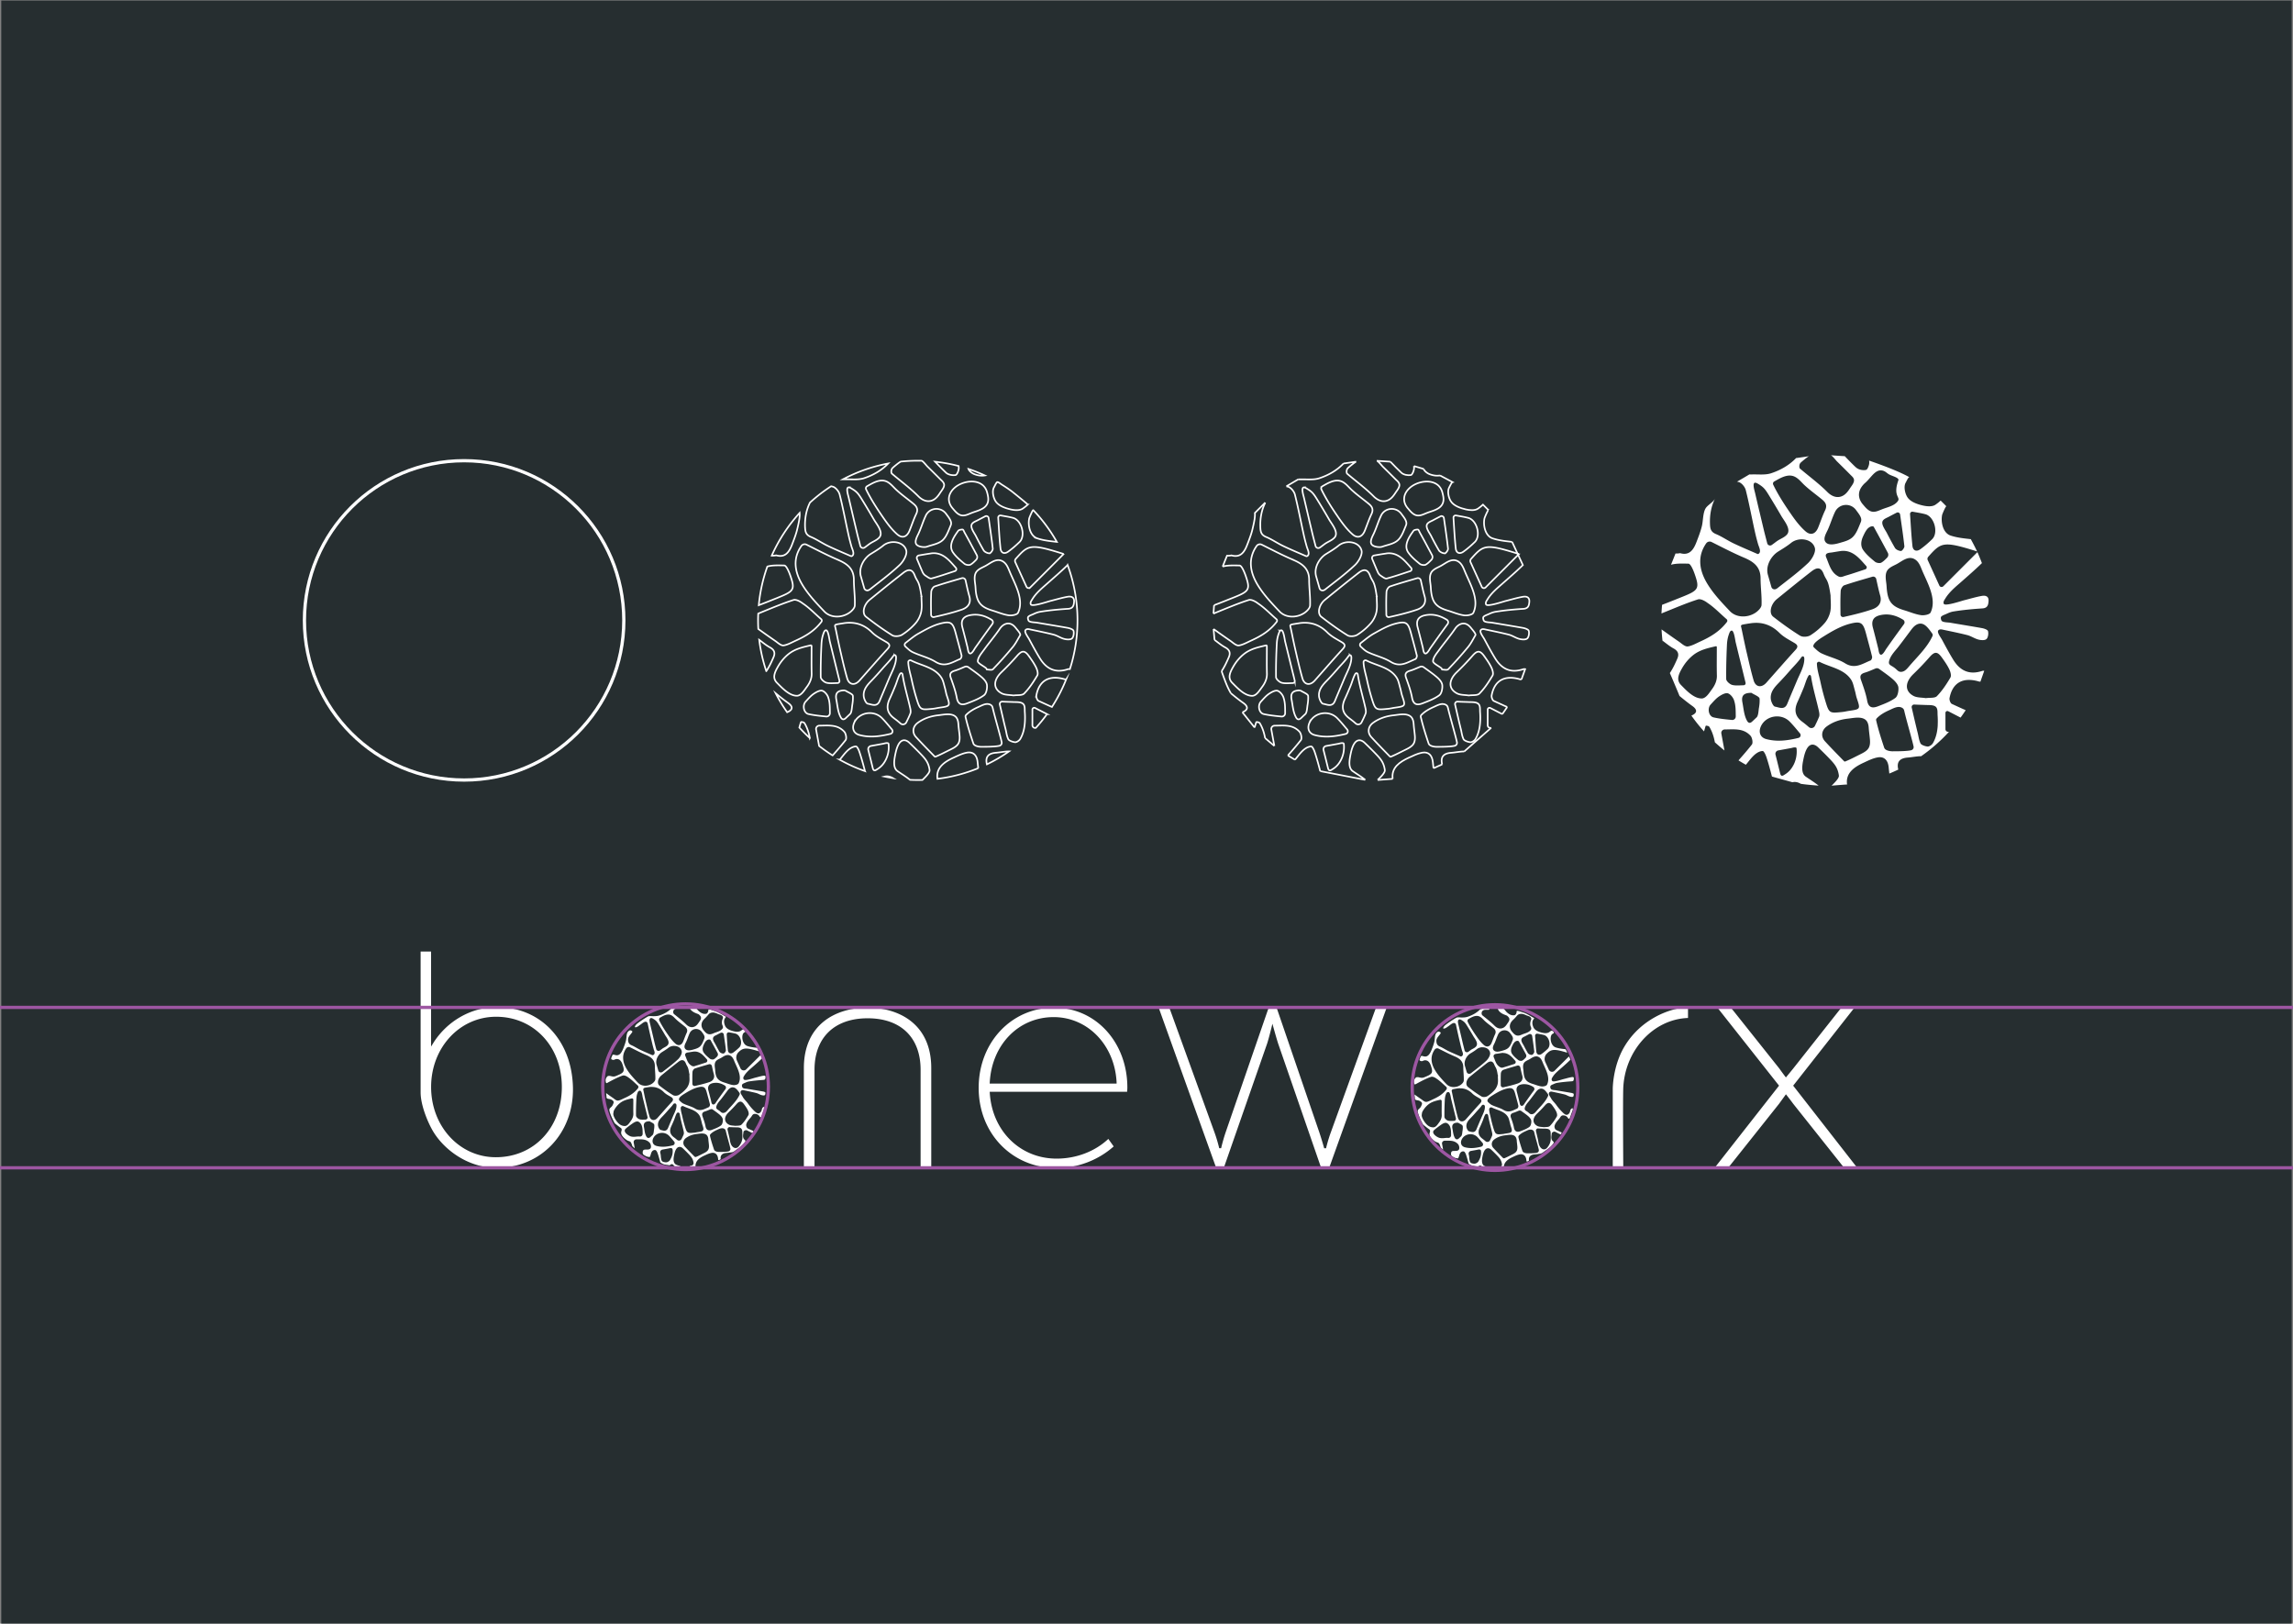 <svg xmlns="http://www.w3.org/2000/svg" viewBox="0 0 706 500"><rect x="0" y="0" width="706" height="500" fill="#808080" stroke="none"/><defs><style>.cls-2,.cls-3{fill:none;stroke-miterlimit:10}.cls-3{stroke:#fff}.cls-2{stroke:#9d56a2}.cls-3{stroke-width:.5px}.cls-5{fill:#fff}</style></defs><g id="Layer_1"><path d="M.39.17h705.22v500.24H.39z" style="fill:#262e30"/><path d="M461.52 359.84c-.15-.02-.25-.09-.26-.19 0-.03 0-.1.06-.14.09-.05.22-.08.34-.1.27-.06.68-.14.78-.61.03-.19 0-.32-.01-.41-.17-.99-.58-1.59-1.23-2.28-.69-.74-1.43-1.45-2.05-2.05-.18-.17-.38-.29-.58-.37-.14-.05-.28-.07-.41-.07-1.18 0-1.55 1.79-1.69 2.47-.13.65-.38 1.85.13 2.57.09.13.17.25.34.34.36.2.71.31.99.39.17.05.43.13.46.19 0 0 .01.03-.02.14-.03.08-.23.09-.31.09-.27 0-.62-.07-.96-.14-.19-.04-.37-.07-.54-.1-.04 0-.07-.03-.1-.06-.18-.29-.39-.57-.72-.57-.26 0-.47.18-.66.37-.02-.02-.05-.02-.11-.04-.16-.04-.37-.07-.61-.1-.55-.06-1.24-.15-1.84-.57l-.09-.06c-.15-.1-.24-.16-.26-.25-.2-.76-.44-1.65-.72-2.5-.1-.31-.22-.63-.43-.93a.706.706 0 0 0-.25-.23.51.51 0 0 0-.25-.05h-.14c-.76.13-.95.77-1.12 1.34-.09.29-.18.59-.34.82a4.13 4.13 0 0 1-1.04-.21l-.51-.29c-.32-.17-.61-.37-.61-.84 0-.96.44-.96 1.17-.96.46 0 .94 0 1.23-.37.32-.41.09-1.36-.23-1.71-.9-.98-2-1.07-2.97-1.07h-1.16c-.25.01-.48.12-.63.31-.16.19-.22.43-.17.67l.33 1.8c-.37-.35-.59-.54-.7-.64-.03-.02-.05-.09-.06-.12-.37-1.18-.54-1.34-1.04-1.49-.22-.07-.53-.16-1.09-.62-1.54-1.27-1.35-1.98-1.21-2.49.08-.28.18-.66-.2-.93-.62-.43-1.2-.91-1.75-1.35a.71.71 0 0 1-.19-.23c-.97-1.78-1.68-3.63-1.58-4.12.06-.29.22-.43.44-.64.21-.19.45-.4.6-.76l.1-.22c.26-.56.35-.93-.48-1.38-.31-.17-.56-.2-.79-.24s-.4-.06-.63-.21c-.13-.09-.13-.41-.13-.53v-.14c-.04-.19-.06-.33-.1-.91.69.51 1.43 1.03 2.18 1.54.07.05.14.11.23.17.34.26.75.58 1.18.58h.11c.51-.08 1.06-.35 1.54-.58.14-.07.27-.13.39-.19 1.47-.66 3-1.49 4.21-3.08.13-.18.18-.56-.09-.8-.31-.27-.6-.54-.89-.8-.63-.58-1.29-1.19-2.06-1.7-.37-.28-.95-.6-1.42-.6-.1 0-.19.01-.28.04-1.42.45-3.51 1.58-4.29 2.01-.14.08-.23.13-.26.14-.14.08-.31.17-.44.17-.04 0-.11 0-.17-.19-.4-1.3.53-1.95.54-1.96.13-.05.29-.08.45-.08.2 0 .39.04.59.09.23.05.46.11.73.11.24 0 .47-.04.7-.14 2.58-1.03 2.89-1.33 2.02-3.77-.22-.62-.63-1.15-1.02-1.33-.23-.1-.44-.16-.65-.16-.27 0-.47.08-.65.16-.15.06-.28.12-.44.12s-.35-.06-.57-.18c-.06-.04-.12-.29-.06-.43.09-.24.2-.5.33-.8.04-.1.13-.18.24-.21h.05c.16 0 .28.04.42.07.2.06.42.12.67.12.79 0 1.4-.64 1.97-2.06.29-.73.62-1.59.83-2.46.08-.33.12-.67.15-1l.06-.5c.07-.5.15-.9.4-1.2.08-.09.19-.21.32-.3.13-.1.27-.15.42-.15.35 0 .62.29.65.39-.08.24-.32.53-.58.85-.38.47-.81 1-.78 1.66.04.78.23 1.34 1.09 1.7.5.21.97.48 1.46.76.39.22.79.45 1.19.64.88.42 1.77.8 2.67 1.19l.92.4c.05.02.14.06.24.06a.55.55 0 0 0 .3-.11c.52-.37.27-1.05.1-1.5-.04-.11-.08-.21-.1-.3-.15-.55-.3-1.1-.43-1.66l-.09-.38c-.48-2.01-.91-3.9-1.3-5.77-.11-.53-.48-.58-.63-.58-.41 0-.87.35-1.27.66-.1.08-.2.15-.28.21-.11.07-.22.15-.33.23-.38.28-.78.56-1.19.62h-.04c-.17 0-.18-.04-.19-.05-.06-.17.13-.63.72-1.1 1.04-.83 2.51-1.75 3.24-2.16.19-.11.41-.15.72-.15.16 0 .33.01.49.02.14.01.28.02.42.02h.25c.68 0 1.23-.07 1.72-.24 1.43-.47 2.64-1.17 3.61-2.08.13-.12.3-.22.49-.28.48-.15 1.01-.22 1.59-.22.14 0 .28 0 .42.01.14 0 .37.04.47.1.03.02.05.1.03.17 0 .04-.05.17-.18.17h-.55c-.13 0-.27.01-.38.01h-.12c-.39 0-.68.13-.9.38-.16.18-.25.48-.23.77.02.25.13.47.31.61l.46.37c1.08.87 2.21 1.76 3.2 2.76.56.56 1.18.86 1.8.86.36 0 .7-.1 1.03-.29.47-.29.8-.73 1.09-1.18.04-.07.09-.14.15-.21.26-.37.59-.83.49-1.32-.07-.34-.31-.57-.5-.76l-.11-.1c-.1-.1-.26-.16-.55-.27-.69-.26-1.98-.74-2.4-1.96-.02-.05-.02-.11 0-.13.02-.02.11-.07.31-.07.34 0 .76.04 1.08.06.4.03.69.39.96.73.14.17.27.33.4.46.4.38 1.03.9 1.83.98h.2c.08 0 .16 0 .24-.01.07 0 .15-.02.24-.06.29-.14.42-.47.49-.67.04-.1.05-.22.06-.35 0-.09.03-.26.06-.3.36 0 .89.16 1.16.26.21.08.4.13.58.19.21.07.42.13.67.23.64.25 1.25.61 1.85.96.34.2.68.4 1.03.58l.04.14c-.13.18-.26.38-.31.45-.46.73-.15 1.9.22 2.5.4.66 1.27 1.14 2.57 1.44.37.08.7.13 1.01.13.48 0 .88-.11 1.17-.32.14-.1.28-.2.42-.31.07-.05.21-.11.36-.11.07 0 .12.02.15.03.45.29.46.48.47.62q0 .12-.15.19c-.22.1-.55.25-.71.79-.34 1.09.07 3.05 1.47 3.52.94.31 1.96.43 2.86.53.09 0 .17.06.21.13.12.2.24.45.42.83l-.06.1c-1.69-.51-2.9-.82-3.81-.82-1.07 0-1.69.42-2.41 1.15-.66.67-.84 1.7-.45 2.56l1.09 2.38c.18.39.57.64.99.64.29 0 .56-.11.77-.32l4.33-4.31s.07-.02.1-.02c.05 0 .07.02.09.05.09.21.16.38.23.52.06.14.11.25.15.35-.84.84-1.72 1.61-2.57 2.36l-.79.69c-.47.41-.96.84-1.4 1.32-.29.32-.52.63-.71.94l-.06.09c-.15.23-.38.59-.19 1 .13.28.48.28.6.28.61 0 1.76-.34 2.44-.55.19-.06.33-.1.41-.12.28-.07.57-.15.85-.22.59-.16 1.19-.32 1.79-.42.08-.01.17-.02.25-.02.11 0 .26.02.34.1.09.09.09.26.08.39-.04.59-.14.79-.67.82-1.71.11-3.12.26-4.43.47-.43.07-.83.24-1.16.4-.04.02-.09.04-.15.06-.39.16-.72.31-.81.58-.06.17-.04.34 0 .49.03.12.07.26.18.38.21.24.64.29 1.17.34.11 0 .21.02.28.03l2.12.36c.9.15 1.8.3 2.7.46.35.06.66.21.71.28.06.23.03.64-.13.83-.08.1-.26.12-.4.12-.18 0-.41-.04-.66-.11-.25-.07-.48-.18-.71-.29-.28-.13-.57-.27-.89-.35-.78-.2-1.57-.37-2.37-.54l-1.22-.26c-.22-.05-.37-.08-.53-.08-.33 0-.51.15-.61.28-.31.4.08 1 .39 1.48.06.1.12.18.15.25.26.49.62.9.97 1.29.23.26.46.52.66.8.59.83 1.19 1.54 1.83 2.17l.11.11c.31.31.77.77 1.26.77.14 0 .27-.04.38-.11.53-.32.63-.78.71-1.12.03-.13.06-.25.1-.33.15-.28.44-.47.61-.47.08.05.23.33-.23 1.32l-.6 1.68c-.08.15-.19.26-.28.26-.14-.03-.22-.16-.32-.29-.05-.07-.1-.14-.15-.2-.27-.33-.68-.53-1.2-.57h-.11c-.52 0-.74.35-.94.66-.07.1-.13.21-.22.32-.11.14-.24.29-.36.43-.49.57-.99 1.16-1.13 1.89-.07.35.14 1.03.51 1.2l.1.05c.54.25 1.08.49 1.62.73l-.25.49c-.04.05-.1.08-.17.08l-.53-.25-1.05-.54a.554.554 0 0 0-.26-.06c-.33 0-.82.25-.82.65l-.11.8v.16c-.02.23-.04.55.2 1.03.04.08.11.15.2.23.33.3.4.45.27.65-.62 1.02-1.67 1.76-2.68 2.47-.23.16-.46.33-.69.49-.28.2-.61.33-.97.36-.21.02-.42.05-.63.08-.26.04-.53.07-.8.09-.72.05-1.22.25-1.52.61-.25.3-.35.69-.29 1.18.01.1-.05.2-.15.24l-.37.17h-.04c-.12 0-.19-.06-.2-.14l-.03-.29c-.11-1.15-.71-1.81-1.64-1.81-.12 0-.25.01-.39.04-.69.12-1.32.42-1.94.7l-.23.11c-1.33.61-2.85 1.55-2.74 3.37-.63.07-1.2.1-1.44.1h-.11Zm-6.1-5.85c-.16 0-.32.04-.46.07-.06.01-.12.03-.17.04l-1.93.35a.824.824 0 0 0-.65 1.02c.12.44.14.73.16 1.02.02.31.05.64.18 1.14.14.55.69.65.87.68.14.03.32.06.51.06.2 0 .38-.04.53-.11.57-.27.69-.48.92-.93l.11-.22c.39-.74.57-1.58.52-2.41-.02-.41-.07-.69-.58-.7h-.02Zm9.6-4.51c-.38 0-.78.05-1.12.1-.14.02-.27.04-.39.05-1.32.14-2.46.56-3.39 1.24-.47.34-.75.81-.8 1.31-.05.49.12.97.49 1.36.79.86 1.61 1.7 2.43 2.54l.46.47s.12.12.24.15h.04l.07.01c.1 0 .18-.03.22-.05.58-.24 1.13-.52 1.67-.79l.52-.26c.47-.23.95-.46 1.29-.84.47-.52.47-1.23.43-1.72-.02-.26-.05-.52-.08-.78-.04-.33-.08-.65-.1-.99 0-.13-.02-.26-.05-.39-.09-.47-.29-.82-.58-1.05-.33-.25-.76-.37-1.33-.37Zm6.22-1.61c-.06 0-.12 0-.18.01-.41.04-.8.23-1.15.39l-.22.1c-.55.24-1.35.64-1.97 1.26-.08.08-.16.18-.2.31-.04.16 0 .3.01.39.34 1.43.79 2.81 1.22 4.1.24.72 1.42.74 1.55.74h.21c.86 0 2.07-.02 2.7-.17.41-.1.67-.5.58-.91-.11-.53-.39-1.54-.68-2.61-.28-1-.56-2.04-.72-2.72-.03-.12-.06-.28-.16-.43-.09-.14-.23-.25-.41-.34-.17-.08-.37-.13-.57-.13Zm2.34-.37c-.21 0-.4.09-.53.26s-.18.37-.13.58c0 0 .4 1.74.57 2.44.05.19.08.4.12.61.14.8.3 1.7 1 2.27.24.19.52.3.79.3.06 0 .12 0 .18-.02.28-.05.55-.22.79-.5.67-.79 1.06-1.69 1.09-2.53.02-.49.02-1.01-.02-1.53v-.26c0-.36 0-.81-.31-1.14a.973.973 0 0 0-.39-.25c-.35-.14-.79-.14-1.14-.15h-.33c-.05 0-.2 0-.39-.01-.35-.01-.86-.02-1.24-.05h-.04Zm-20.83 1.79c-1.22 0-2.3.68-2.75 1.74-.22.52-.23 1.04-.03 1.46.19.4.57.69 1.06.82.64.17 1.29.25 1.99.25.89 0 1.83-.13 3.05-.43a.72.72 0 0 0 .52-.48c.08-.24.03-.5-.14-.69l-.28-.33c-.44-.52-.86-1.02-1.3-1.47-.56-.56-1.31-.87-2.13-.87Zm4.96-6.26c-.18 0-.35.1-.44.26-.23.38-.38.83-.53 1.27-.08.22-.15.44-.24.64-.28.69-.57 1.37-.89 2.04-.67 1.43-.4 2.55.82 3.44.33.24.64.5.95.77a.89.89 0 0 0 1.38-.27c.23-.46.45-.92.64-1.39.13-.33.06-.72-.01-1.06-.14-.61-.29-1.23-.45-1.84-.28-1.1-.57-2.23-.74-3.35-.04-.25-.19-.44-.39-.49h-.04l-.07-.01Zm-8.9 2.71c-.69 0-1.15.16-1.42.48-.25.3-.32.74-.2 1.32.04.22.08.44.12.67.12.78.25 1.59.66 2.27.14.23.35.37.57.39.34 0 .56-.2.67-.31l.59-.55c.06-.06.13-.12.18-.22.17-.3.22-.72.26-1.09.01-.11.02-.22.04-.31.07-.4.14-.93.1-1.49-.03-.39-.46-.62-.93-.86-.16-.08-.32-.17-.45-.25l-.07-.05h-.13Zm-3.69.04c-.36 0-.82.19-1.36.56-.35.24-1.85 1.31-2.3 1.79-.19.2-.25.46-.16.74.21.7 1.33 1.42 1.98 1.57.24.05.49.08.76.08.25 0 .5-.02.75-.05.24-.02.47-.05.73-.05.11 0 .23 0 .35.02h.02c.3 0 .5-.09.65-.24.16-.16.24-.37.24-.59v-.19c0-.76-.01-1.55-.25-2.25-.12-.5-.61-1.17-1.15-1.34a.746.746 0 0 0-.26-.04Zm13.99-4.75c-.17 0-.33.07-.44.19-.11.12-.17.27-.17.44.02.69.19 1.36.36 2.01.06.24.12.48.17.72.24 1.1.48 2.02.74 2.87.46 1.5.63 2.06 1.74 2.06.28 0 .64-.04 1.12-.08.25-.02.47-.06.68-.11.14-.03.29-.05.43-.07.96-.14 1.43-.2 1.65-.56.22-.36.07-.81-.24-1.72-.07-.21-.12-.41-.16-.61-.04-.19-.08-.37-.14-.56-.04-.14-.08-.29-.12-.44-.11-.43-.23-.88-.48-1.27-.8-1.24-2.12-1.73-3.39-2.2-.5-.19-1.02-.38-1.49-.61a.66.66 0 0 0-.27-.06Zm-2.56-.8c-.15.04-.29.14-.38.29-.31.45-.71.89-1.1 1.31-.18.19-.35.38-.52.57-.47.54-1.1 1.25-1.77 1.93-.74.76-1.39 1.53-1.28 2.67.05.45.4 1.34.9 1.42.11.02.22.05.33.08.22.06.48.12.73.12.52 0 .89-.28 1.12-.82.33-.8.67-1.6 1.01-2.4l.48-1.13c.09-.22.2-.45.31-.69.4-.87.82-1.76.81-2.72 0-.47-.26-.6-.38-.63h-.04l-.14-.02-.08.02Zm11.37 1.77c-.12 0-.23.02-.34.07l-.38.16c-.42.18-.79.33-1.15.44-.33.1-.69.24-.86.57-.12.25-.12.55.01.93l.07.19c.34.95.68 1.93.86 2.91.16.84.57 1.27 1.22 1.27.24 0 .51-.06.83-.19l.23-.09c.86-.33 1.74-.67 2.48-1.22.5-.36.64-1.31.58-1.87-.06-.6-.62-1.15-.94-1.43-.54-.46-1.12-.88-1.68-1.27l-.43-.31a.857.857 0 0 0-.51-.16Zm-24.56-3.3-.12.03c-1.23.29-2.39.56-3.42 1.37-.7.55-1.3 1.25-1.77 2.08-.2.35-.23.57-.26.81 0 .08-.02.17-.04.28-.12.67.51 1.69.71 1.99.63.94 1.45 1.91 2.82 1.92.74 0 1.25-.72 1.62-1.25l.17-.23c.58-.77.85-1.52.83-2.28-.03-.99-.02-1.95-.01-2.92v-1.38c0-.26-.17-.44-.42-.44h-.12Zm33.51.97c-.46 0-.86.38-1.22.79-.71.81-1.52 1.65-2.4 2.5-.79.76-1.17 1.59-1.07 2.33.09.61.49 1.12 1.16 1.47.41.21.89.26 1.35.3.2.02.4.03.59.07.26-.02.45-.03.64-.04.49-.02 1-.04 1.3-.35.9-.92 1.6-2.02 2.1-2.88.3-.51-.08-1.36-.16-1.53-.31-.66-.74-1.26-1.15-1.82-.3-.42-.68-.85-1.17-.85Zm-27.29-4.53c-.32 0-.66.03-1 .08l-.2.03c-.08.01-.15.02-.29.05l-.21.04c-.13.02-.26.04-.34.06-.16.03-.37.08-.5.27-.05.08-.1.21-.06.4.06.24.11.48.16.72l.16.78c.11.54.22 1.06.34 1.58.08.39.17.77.27 1.16.3 1.31.61 2.64.98 3.93.2.69.66 1.1 1.23 1.1.42 0 .85-.23 1.22-.64l1.3-1.47c1.03-1.17 2.06-2.34 3.12-3.48.17-.19.4-.48.35-.82-.05-.34-.34-.55-.55-.67-.17-.1-.35-.21-.53-.31-.63-.36-1.23-.71-1.72-1.2-.34-.34-.7-.63-1.07-.85-.37-.23-.76-.4-1.16-.53-.39-.12-.81-.19-1.23-.21h-.27Zm-3.71 1.17c-.1 0-.21.03-.3.09-.18.11-.27.3-.31.4-.27.67-.38 1.21-.42 2-.09 1.98-.13 3.61-.11 5.15 0 .49.69 1.06 1.14 1.17.24.06.5.09.84.09.19 0 .39 0 .6-.02h.38a.66.66 0 0 0 .47-.26c.11-.15.15-.33.11-.51l-1.51-6.13c-.01-.05-.03-.15-.05-.27-.17-1-.33-1.7-.82-1.72h-.02Zm28.66-1.06c-.35 0-.71.14-1.03.39-.3.24-.52.53-.73.82-.58.78-1.16 1.56-1.75 2.32-.12.16-.26.32-.39.48l-.16.19c-.4.48-.83 1.05-.99 1.71-.03.12-.06.31 0 .5.1.29.36.44.55.55.25.15.45.3.64.47.16.15.29.27.46.36.14.06.28.1.44.1.24 0 .49-.08.71-.21.28-.18.49-.42.69-.65.34-.4.67-.76.99-1.11.98-1.08 1.99-2.19 2.63-3.53.06-.12.12-.26.1-.43-.02-.17-.11-.3-.17-.39-.21-.29-.42-.58-.66-.84-.25-.28-.64-.65-1.17-.71h-.15Zm-9.61-.15c-.3 0-.66.06-1.17.19-1.41.37-2.75 1.13-3.99 1.9-.39.24-1.23.75-1.59 1.24-.4.53-.1.87 0 .97l.12.11c.33.3.67.62 1.07.81.5.24 1.02.42 1.53.61.74.27 1.43.52 2.05.9.49.3.98.45 1.5.45.73 0 1.38-.3 2.01-.58.21-.1.42-.19.63-.28.29-.12.48-.63.41-.92-.19-.81-.41-1.61-.63-2.41l-.28-1.03c-.31-1.18-.6-1.95-1.65-1.95Zm4.43-1.23c-.3 0-.61.03-.92.09-.62.13-1.05.38-1.29.77s-.28.89-.11 1.51c.19.69.36 1.38.54 2.07l.27 1.07c.01.06.03.13.04.21.05.27.1.57.27.77.14.17.3.2.41.2.39 0 .68-.43.95-.88.03-.05.06-.1.08-.12l1.09-1.54c.53-.74 1.07-1.48 1.61-2.21a.754.754 0 0 0-.22-1.09c-.91-.56-1.8-.84-2.71-.84Zm-10.39-6.97c-.35 0-.72.17-1.2.54a301.5 301.5 0 0 0-5 3.99l-.21.17c-.65.52-1.07 1.33-1.06 2.06 0 .46.18.84.49 1.09 1.53 1.19 2.85 2.12 4.15 2.91.25.15.56.18.78.18.39 0 .79-.1 1.05-.26.8-.5 1.57-1.15 2.22-1.89.46-.52.82-1.25.96-1.95.11-.57.09-1.16.06-1.73 0-.16-.01-.33-.02-.49h.03v-.28l-.04-.25h-.04c-.24-1.63-.46-1.99-.7-2.41-.1-.17-.2-.35-.32-.65-.26-.69-.65-1.04-1.15-1.04Zm8.39 1.24c-.07 0-.15.01-.22.03l-.81.24c-1.2.35-2.34.68-3.47 1.06-.39.13-.73.71-.75 1.12-.06 1.1-.04 2.23-.03 3.31v.29c0 .37.31.67.69.67h.03l.12-.02c1.42-.32 2.94-.68 4.38-1.17 1.22-.41 1.73-1.31 1.4-2.46-.18-.62-.32-1.25-.47-1.92l-.12-.56a.77.77 0 0 0-.75-.6Zm-24.84-5.3c-.31 0-.6.15-.78.4-1.32 1.89-1.28 4.04.13 6.38.94 1.56 2.24 2.93 3.5 4.25.56.59 1.35.9 2.23.9.72 0 1.45-.22 2.05-.61.11-.07 1.02-.7 1.05-1.41.03-.77-.02-1.55-.07-2.3-.04-.58-.08-1.16-.08-1.74 0-2-1.31-2.83-2.72-3.42-1.24-.52-2.43-1.12-3.68-1.75l-1.21-.6a.998.998 0 0 0-.42-.1Zm30.46 2.49c-.62 0-1.2.35-1.7.67-.16.1-.31.19-.46.27-.11.06-.22.12-.34.17-.36.18-.74.36-1.04.66-.62.63-.5 1.54-.41 2.27l.03.21c.02.15.03.31.04.46 0 .12.02.24.03.37.2 2 .89 2.83 2.85 3.41.27.08.53.17.79.26.58.2 1.18.4 1.8.49.09.01.19.02.29.02.42 0 1.27-.12 1.49-.59.88-1.85-.05-3.89-.86-5.68-.17-.38-.34-.75-.48-1.1-.24-.59-.53-1.32-1.24-1.7-.25-.13-.51-.2-.78-.2Zm-16.49-2.82c-.67 0-1.31.21-1.8.61-.56.45-1.21.85-1.83 1.23l-.09.05c-1.18.72-2.14 2.37-1.71 3.88l.53 1.83a.804.804 0 0 0 1.03.54c.13-.05.24-.1.33-.17.35-.28.71-.56 1.07-.83 1.22-.95 2.49-1.93 3.64-3.01.58-.55 1.34-1.74 1.12-2.57-.24-.94-1.14-1.54-2.3-1.54Zm6.34 1.74c-.16 0-.33.01-.5.04-.42.06-.83.13-1.25.2l-.16.02c-.33.04-.82.09-1 .49-.12.28 0 .55.06.7.08.18.15.37.22.55.33.88.68 1.78 1.58 2.33.12.08.28.17.46.21.06.01.12.02.19.02.24 0 .47-.08.67-.15.08-.03.15-.05.22-.07.3-.08.6-.18.9-.27.44-.14.89-.29 1.33-.43l.71-.23a.613.613 0 0 0 .27-1l-.16-.18c-.28-.31-.51-.58-.76-.83-.58-.59-1.49-1.37-2.77-1.37Zm4.42-3.72c-.27 0-.53.1-.77.29-.42.34-.69.92-.89 1.34-.45.96-.45 1.79 0 2.43.49.7 1.15 1.27 1.85 1.84.2.16.53.27.85.27.18 0 .33-.03.45-.1.35-.19.64-.49.92-.77.32-.32.38-.76.19-1.12-.69-1.29-1.39-2.58-2.1-3.86a.553.553 0 0 0-.21-.24.548.548 0 0 0-.28-.07h-.02Zm3.84-2.1c-.11 0-.21.03-.31.07-.43.22-.81.42-1.19.62-.07.04-.14.07-.22.11-.26.12-.55.26-.75.52-.46.57.04 1.39.37 1.92.07.12.13.22.18.31.42.83.83 1.58 1.23 2.27.22.38.79.62 1.19.62.16 0 .31-.09.47-.26.04-.04.38-.44.34-.8-.13-1.24-.32-2.51-.51-3.84l-.14-.96a.667.667 0 0 0-.66-.57Zm2.21-.11c-.18 0-.35.08-.47.21s-.18.31-.17.48l.08 1.19c.08 1.26.16 2.45.29 3.64.06.6.42.98.92.98.24 0 .5-.09.75-.27.61-.44 1.21-.94 1.83-1.54.53-.52.71-1.42.46-2.37-.25-.98-.88-1.71-1.62-1.91-.47-.12-.95-.21-1.51-.31l-.46-.08h-.09Zm-23.88-4.39c-.16 0-.3.08-.39.21-.24.33-.11.93.06 1.58l.04.16.65 2.76.65 2.76.33 1.32.2.77c.08.33.38.56.72.56.15 0 .29-.04.42-.13.15-.1.3-.22.45-.33.13-.1.26-.2.39-.29.16-.11.33-.2.51-.29.36-.19.73-.39 1.02-.72.73-.82-.04-1.98-.55-2.75-.1-.15-.19-.29-.26-.41-.64-1.11-1.3-2.2-1.98-3.29-.22-.35-.46-.74-.79-1.06-.28-.26-.59-.46-.92-.66-.2-.12-.38-.18-.53-.18h-.03Zm13.82 3.37c-.83 0-1.58.47-1.94 1.21-.23.48-.42.99-.61 1.47-.17.46-.34.92-.55 1.36l-.08.15c-.22.45-.56 1.14-.31 1.69.15.31.49.69 1.27.69.53 0 1.08-.16 1.46-.27l.13-.04c.63-.18 1.34-.39 1.86-.9.53-.52.84-1.28 1.12-1.96l.12-.3c.06-.15.12-.29.13-.46.05-.55-.35-1.09-.68-1.52l-.15-.21c-.42-.59-1.06-.92-1.78-.92Zm-8.56-4.44c-.85 0-1.67.47-2.34.85l-.15.08c-.31.18-.43.57-.28.89.8 1.65 1.86 3.23 2.78 4.56.58.84 1.3 1.8 2.18 2.57.35.31.71.46 1.06.46.57 0 1.05-.4 1.35-1.14.13-.32.26-.65.38-.97.21-.54.42-1.1.67-1.63.47-.98-.07-1.59-.51-1.95-.34-.28-.69-.55-1.04-.83-.57-.44-1.16-.9-1.69-1.4-.12-.11-.23-.23-.35-.35-.46-.47-.98-1.01-1.74-1.12-.11-.02-.23-.03-.34-.03Zm13.7-.63c-.12 0-.24.01-.36.03-.58.11-.84.41-1.11.74l-.27.31c-.21.23-.42.46-.65.67l-.09.08c-.6.56-.92 1.13-1 1.75-.07.65.15 1.32.63 1.88l.11.13c.29.35.63.74 1.08.96.21.1.44.15.68.15.43 0 .82-.16 1.2-.32l.21-.09c.17-.07.36-.13.56-.2.71-.24 1.51-.51 1.97-1.15.26-.37.1-.75-.01-.99-.03-.06-.05-.12-.07-.18-.18-.51-.12-1.21.14-1.87.05-.13.12-.33.05-.55-.15-.45-.69-.63-1.12-.77-.12-.04-.23-.08-.31-.11-.44-.2-1.03-.48-1.65-.48Zm-255.75 47.19c-.15-.02-.25-.09-.27-.19 0-.03 0-.1.06-.14.09-.05.22-.08.34-.11.27-.06.68-.14.78-.61.03-.18 0-.3 0-.39-.17-1.01-.57-1.58-1.23-2.29-.69-.74-1.43-1.45-2.05-2.05-.18-.17-.38-.3-.58-.37-.14-.05-.28-.07-.41-.07-1.18 0-1.55 1.79-1.69 2.47-.13.65-.38 1.85.13 2.57.09.13.17.25.34.34.36.2.71.31.99.39.17.05.43.13.46.19 0 0 .01.03-.02.14-.02.08-.23.09-.31.09-.27 0-.62-.07-.96-.14-.19-.04-.37-.07-.54-.1-.04 0-.07-.03-.09-.06-.18-.29-.39-.57-.72-.57-.26 0-.47.18-.66.37-.02-.02-.05-.02-.11-.04-.16-.04-.37-.07-.61-.1-.55-.06-1.24-.15-1.84-.57l-.09-.06c-.15-.1-.24-.16-.26-.25-.2-.76-.44-1.65-.72-2.5-.1-.29-.22-.63-.43-.93-.04-.05-.12-.17-.25-.23a.51.51 0 0 0-.25-.05h-.14c-.76.13-.95.77-1.12 1.34-.09.29-.18.59-.33.82a4.13 4.13 0 0 1-1.04-.21l-.51-.29c-.32-.17-.61-.37-.61-.84 0-.96.44-.96 1.17-.96.46 0 .94 0 1.23-.37.32-.41.09-1.36-.23-1.71-.9-.98-2.01-1.07-2.97-1.07-.21 0-.42 0-.63.01h-.54c-.25.01-.48.12-.63.31-.16.19-.22.43-.17.67l.33 1.8c-.37-.35-.58-.54-.7-.64-.03-.02-.05-.1-.06-.12-.37-1.17-.54-1.34-1.04-1.49-.22-.07-.53-.16-1.09-.62-1.54-1.28-1.35-1.98-1.21-2.49.08-.28.18-.66-.2-.93-.62-.43-1.2-.91-1.75-1.35a.71.71 0 0 1-.19-.23c-.97-1.78-1.68-3.63-1.58-4.12.06-.29.22-.43.44-.64.21-.19.45-.4.6-.76l.1-.22c.26-.56.35-.92-.48-1.38-.31-.17-.56-.2-.79-.24-.23-.03-.41-.06-.63-.21-.13-.09-.13-.41-.13-.53v-.14c-.04-.19-.06-.33-.1-.91.69.51 1.43 1.03 2.18 1.54.07.04.14.1.22.17.34.26.76.59 1.18.59h.11c.51-.08 1.06-.35 1.54-.58.14-.07.27-.13.39-.18 1.47-.66 3-1.49 4.21-3.08a.61.61 0 0 0-.09-.8c-.31-.27-.6-.54-.89-.81-.63-.58-1.28-1.19-2.05-1.7-.37-.29-.95-.6-1.43-.6-.1 0-.19.01-.27.04-1.41.45-3.5 1.58-4.28 2-.15.08-.24.13-.27.15-.14.08-.31.18-.44.18-.04 0-.11 0-.17-.19-.4-1.3.53-1.95.54-1.96.13-.05.29-.08.45-.08.2 0 .39.04.59.09.23.05.46.11.73.11.24 0 .47-.04.7-.14 2.58-1.03 2.89-1.33 2.02-3.77-.22-.62-.63-1.15-1.02-1.33a1.48 1.48 0 0 0-.65-.16c-.27 0-.47.08-.65.16-.15.06-.28.12-.44.12s-.35-.06-.57-.18c-.06-.04-.12-.29-.06-.43.08-.19.33-.8.33-.8.04-.1.13-.18.24-.21h.05c.16 0 .28.04.42.07.2.06.42.12.67.12.79 0 1.4-.64 1.97-2.06.29-.73.62-1.59.83-2.46.08-.33.12-.67.15-1l.06-.5c.07-.5.15-.9.4-1.2.08-.09.19-.21.32-.3.13-.1.27-.15.42-.15.35 0 .62.29.65.39-.08.23-.32.53-.57.84-.38.47-.81 1-.78 1.66.04.78.23 1.34 1.09 1.7.5.21.97.48 1.47.76.39.22.79.45 1.19.64.88.42 1.77.8 2.67 1.19l.92.4c.05.02.14.06.24.06a.55.55 0 0 0 .3-.11c.52-.37.27-1.05.1-1.5-.04-.11-.08-.21-.1-.3-.15-.55-.3-1.1-.43-1.66l-.09-.38c-.48-2-.91-3.89-1.31-5.77-.11-.52-.48-.58-.63-.58-.4 0-.87.35-1.27.66-.1.08-.2.15-.28.21-.11.07-.22.15-.33.23-.38.28-.78.57-1.19.62h-.04c-.17 0-.18-.04-.19-.05-.06-.17.13-.63.72-1.1 1.05-.83 2.51-1.75 3.24-2.16.19-.11.41-.15.71-.15.16 0 .33.01.49.02.14.01.28.02.42.02h.25c.68 0 1.23-.07 1.72-.23 1.43-.47 2.64-1.17 3.61-2.08.13-.12.3-.22.49-.28.48-.15 1.01-.22 1.59-.22.14 0 .28 0 .42.01.14 0 .37.04.47.1.03.02.05.1.03.17 0 .04-.05.17-.18.17h-.55c-.13 0-.27.01-.38.01h-.13c-.39 0-.68.13-.9.38-.16.18-.25.48-.23.76.02.25.13.47.31.61l.47.37c1.08.87 2.2 1.76 3.19 2.75.56.56 1.18.86 1.8.86.36 0 .7-.1 1.03-.3.47-.28.8-.73 1.09-1.18.04-.07.09-.14.15-.21.26-.37.59-.83.5-1.33-.07-.34-.31-.57-.5-.76l-.11-.1c-.1-.1-.26-.16-.55-.27-.69-.26-1.98-.74-2.4-1.96-.02-.05-.02-.11 0-.13.02-.02.11-.07.31-.07.33 0 .74.04 1.07.06h.1c.32.04.6.39.88.73.14.17.27.33.4.45.4.38 1.03.9 1.83.98h.2c.08 0 .16 0 .24-.01.06 0 .15-.02.24-.06.28-.13.41-.45.49-.66.04-.11.05-.23.07-.35 0-.09.03-.26.06-.3.37 0 .93.18 1.16.26.21.08.4.13.58.19.21.07.42.13.67.23.63.25 1.25.61 1.85.96.34.2.68.4 1.03.58l.03.14c-.12.18-.26.38-.3.45-.45.74-.15 1.9.22 2.5.4.66 1.27 1.14 2.57 1.44.37.08.7.13 1.01.13.48 0 .88-.11 1.17-.32.14-.1.28-.2.42-.31.07-.05.21-.11.36-.11.07 0 .12.02.14.03.45.29.46.48.47.62q0 .12-.15.19c-.22.1-.55.25-.71.79-.34 1.09.07 3.05 1.47 3.52.94.31 1.96.43 2.86.53.09 0 .17.06.21.13.12.19.24.45.42.83l-.06.1c-1.69-.51-2.9-.82-3.81-.82-1.07 0-1.69.42-2.41 1.15-.66.67-.84 1.7-.45 2.56l1.09 2.38c.18.39.57.64.99.64.29 0 .56-.11.77-.32l4.33-4.31s.07-.02.1-.02c.05 0 .07.02.09.05.09.21.16.38.23.52.06.14.11.25.15.35-.85.84-1.73 1.62-2.59 2.37l-.78.68c-.47.41-.96.84-1.39 1.32-.28.31-.52.62-.71.94l-.06.09c-.15.23-.38.59-.19 1 .13.28.48.28.6.28.61 0 1.76-.34 2.44-.55.19-.06.33-.1.41-.12.28-.07.57-.15.85-.22.59-.16 1.19-.32 1.79-.42.08-.01.17-.02.25-.02.11 0 .26.02.34.1.09.09.09.26.08.39-.04.59-.14.79-.67.82-1.71.11-3.12.26-4.43.47-.43.07-.83.24-1.16.4-.04.02-.09.04-.15.06-.39.16-.72.31-.81.58-.06.18-.03.35 0 .49.03.12.07.26.18.38.21.24.64.29 1.17.34.11 0 .21.02.28.03l2.1.35c.91.15 1.81.3 2.72.46.35.06.66.21.71.27.06.23.03.64-.13.83-.08.1-.26.12-.4.12-.18 0-.41-.04-.66-.11-.25-.07-.48-.18-.71-.29-.28-.13-.57-.27-.89-.35-.79-.2-1.58-.37-2.37-.54l-1.22-.25c-.22-.05-.37-.09-.53-.09-.33 0-.51.15-.61.28-.31.4.08 1 .39 1.48.06.1.12.18.15.25.26.49.62.9.97 1.29.23.26.46.52.66.8.59.83 1.19 1.54 1.83 2.17l.11.11c.31.31.77.77 1.26.77.14 0 .27-.04.38-.11.53-.32.63-.78.71-1.12.03-.13.06-.25.1-.33.15-.28.44-.47.61-.47.08.05.23.33-.23 1.32l-.6 1.68c-.08.15-.19.26-.28.26-.14-.03-.23-.16-.32-.3-.05-.07-.09-.14-.14-.2-.27-.33-.68-.53-1.2-.57h-.11c-.52 0-.74.35-.94.66-.06.1-.13.21-.22.32-.11.14-.24.29-.36.43-.49.57-.99 1.16-1.13 1.89-.07.35.14 1.03.51 1.2.58.27 1.15.53 1.72.78-.06.22-.15.36-.25.49-.04.05-.1.09-.17.09l-.96-.47-.62-.32a.554.554 0 0 0-.26-.06c-.33 0-.82.25-.82.65l-.11.8v.16c-.02.23-.04.55.2 1.03.04.08.11.15.2.23.33.3.39.45.27.65-.62 1.02-1.67 1.76-2.68 2.47-.23.16-.46.33-.69.49-.28.2-.61.33-.97.36-.21.02-.42.05-.63.08-.26.04-.53.07-.8.09-.72.05-1.22.25-1.52.61-.25.3-.35.69-.29 1.18.01.1-.05.2-.15.24l-.37.17h-.04c-.12 0-.19-.06-.2-.14l-.03-.29c-.11-1.15-.71-1.81-1.64-1.81-.12 0-.25.01-.39.04-.69.12-1.33.42-1.95.71l-.23.1c-1.33.61-2.85 1.55-2.74 3.37-.63.07-1.2.1-1.43.1h-.11Zm-6.11-5.85c-.16 0-.32.04-.46.07-.06.01-.11.03-.17.04l-1.93.35a.824.824 0 0 0-.65 1.02c.11.44.14.72.16 1.02.02.31.05.64.18 1.14.15.55.69.65.88.68.13.02.31.06.51.06s.38-.04.53-.11c.57-.27.69-.48.92-.93l.11-.22c.39-.74.57-1.58.52-2.41-.02-.41-.07-.69-.58-.7h-.02Zm9.6-4.5c-.38 0-.78.05-1.12.1-.14.02-.27.04-.39.05-1.32.14-2.46.56-3.39 1.24-.47.34-.75.81-.8 1.32-.05.49.12.97.49 1.36.79.86 1.6 1.69 2.42 2.52l.48.49s.12.12.24.15h.04l.07.01c.1 0 .18-.03.22-.05.57-.23 1.13-.51 1.67-.79l.52-.26c.48-.23.95-.47 1.29-.84.47-.52.47-1.23.43-1.72-.02-.27-.05-.53-.08-.79-.04-.32-.08-.65-.1-.98 0-.13-.02-.26-.05-.39-.09-.47-.29-.82-.58-1.05-.33-.25-.76-.37-1.33-.37Zm6.22-1.61h-.18c-.41.05-.8.23-1.15.39l-.22.1c-.55.24-1.35.64-1.97 1.26-.08.08-.17.18-.2.31-.04.16 0 .3.01.39.34 1.44.79 2.82 1.22 4.1.24.72 1.42.74 1.55.74h.21c.86 0 2.07-.02 2.7-.17.41-.1.67-.5.58-.91-.11-.53-.39-1.54-.68-2.61-.28-1-.56-2.04-.72-2.72-.03-.13-.07-.29-.16-.43s-.23-.25-.4-.34c-.17-.08-.37-.13-.58-.13Zm2.34-.37c-.21 0-.4.09-.53.26-.13.16-.18.37-.13.58 0 0 .41 1.76.57 2.44.05.19.08.4.12.61.14.8.3 1.7 1 2.27.24.19.52.3.8.3.06 0 .12 0 .18-.02.29-.05.55-.22.79-.5.67-.79 1.06-1.69 1.1-2.53.02-.49.02-1.01-.02-1.53v-.26c0-.36 0-.81-.31-1.14-.1-.1-.23-.19-.39-.25-.35-.14-.79-.14-1.15-.15h-.33c-.05 0-.2 0-.39-.01-.35-.01-.86-.03-1.24-.05h-.04Zm-20.83 1.79c-1.22 0-2.3.68-2.75 1.74-.22.52-.23 1.04-.02 1.46.19.4.57.69 1.06.82.64.17 1.29.25 1.99.25.89 0 1.83-.13 3.05-.43a.72.72 0 0 0 .52-.48c.08-.24.03-.5-.14-.69l-.27-.32c-.44-.53-.86-1.02-1.31-1.48-.56-.56-1.31-.87-2.13-.87Zm4.96-6.27c-.17 0-.34.1-.44.26-.23.38-.38.83-.54 1.27-.08.22-.15.44-.23.64-.28.69-.57 1.37-.89 2.04-.67 1.43-.4 2.55.82 3.44.33.24.64.5.95.77a.89.89 0 0 0 1.38-.27c.23-.46.45-.92.64-1.39.13-.33.06-.72-.01-1.07-.14-.61-.29-1.23-.45-1.85-.28-1.09-.56-2.23-.73-3.33-.04-.25-.19-.44-.39-.49h-.03l-.07-.01Zm-8.9 2.71c-.69 0-1.15.16-1.42.48-.25.3-.32.74-.2 1.32.04.22.08.44.11.67.12.78.25 1.59.66 2.27.14.23.35.37.57.39.34 0 .56-.2.67-.31l.59-.55c.06-.05.13-.12.18-.22.17-.3.22-.72.26-1.09.01-.12.02-.22.04-.32.07-.41.14-.94.1-1.49-.03-.39-.46-.61-.93-.86-.16-.08-.32-.17-.45-.25l-.07-.05h-.13Zm-3.69.04c-.36 0-.82.19-1.36.56-.35.24-1.85 1.3-2.3 1.78-.19.2-.24.46-.16.74.21.7 1.33 1.42 1.98 1.57.24.05.49.08.76.08s.5-.02.75-.05c.24-.02.47-.05.73-.05.11 0 .23 0 .35.02h.02c.29 0 .5-.09.65-.24.16-.16.24-.37.24-.59v-.19c0-.76-.01-1.55-.25-2.25-.12-.5-.61-1.17-1.15-1.34a.746.746 0 0 0-.26-.04Zm13.99-4.75c-.17 0-.33.07-.44.19-.11.12-.17.27-.17.44.02.69.19 1.36.36 2.01.06.24.12.48.17.72.24 1.1.48 2.02.74 2.87.46 1.5.63 2.06 1.74 2.06.28 0 .64-.04 1.12-.08.25-.02.47-.06.68-.11.14-.03.29-.05.43-.07.96-.14 1.43-.2 1.65-.56.22-.35.07-.81-.24-1.72-.07-.21-.12-.41-.16-.61-.04-.19-.08-.37-.14-.55l-.12-.44c-.11-.43-.23-.88-.47-1.26-.8-1.24-2.12-1.73-3.39-2.2-.5-.19-1.02-.38-1.49-.61a.637.637 0 0 0-.27-.07Zm-2.56-.8c-.19.05-.32.2-.38.29-.31.45-.71.89-1.1 1.31-.18.19-.35.38-.51.57-.69.79-1.24 1.39-1.77 1.93-.74.76-1.39 1.53-1.28 2.67.05.46.4 1.34.9 1.42.11.02.22.05.33.08.22.06.48.13.73.13.52 0 .89-.28 1.12-.82l1.02-2.43.47-1.1c.09-.22.2-.45.31-.69.4-.87.82-1.76.81-2.72 0-.47-.26-.6-.38-.63h-.04l-.14-.02-.09.02Zm11.37 1.77c-.12 0-.23.02-.34.07l-.38.16c-.42.18-.79.33-1.15.44-.33.1-.69.24-.86.57-.12.25-.12.55.01.93l.07.2c.33.94.68 1.92.86 2.89.16.84.57 1.27 1.22 1.27.24 0 .51-.06.83-.19l.22-.09c.86-.33 1.74-.67 2.48-1.22.5-.37.64-1.31.58-1.87-.06-.6-.62-1.15-.94-1.43-.55-.47-1.13-.88-1.69-1.29l-.42-.3a.836.836 0 0 0-.51-.16Zm-24.68-3.27c-1.23.29-2.38.56-3.41 1.37-.7.55-1.3 1.25-1.77 2.09-.2.35-.23.57-.26.81 0 .08-.02.17-.04.28-.12.67.51 1.69.71 1.99.63.94 1.45 1.91 2.82 1.92.74 0 1.25-.72 1.62-1.25l.17-.24c.58-.77.86-1.52.84-2.28-.03-.99-.02-1.95-.01-2.92v-1.38c0-.26-.17-.44-.42-.44h-.04l-.21.04Zm33.63.95c-.46 0-.86.38-1.22.79-.72.82-1.52 1.66-2.4 2.5-.79.76-1.17 1.59-1.07 2.33.09.61.49 1.12 1.16 1.47.41.22.89.26 1.36.3.2.02.4.03.59.07.26-.03.45-.03.64-.04.49-.02 1-.04 1.3-.35.9-.91 1.59-2.02 2.1-2.88.3-.51-.08-1.36-.16-1.53-.31-.66-.74-1.26-1.15-1.82-.3-.42-.68-.85-1.17-.85Zm-27.29-4.54c-.32 0-.66.03-1 .08l-.2.03c-.08.01-.15.02-.29.05l-.2.03c-.14.02-.27.04-.35.07-.16.03-.37.08-.5.27-.05.08-.1.21-.06.4.06.24.11.48.16.72l.16.78c.11.54.22 1.06.34 1.58.09.39.17.78.27 1.16.3 1.31.61 2.64.98 3.93.2.69.66 1.1 1.23 1.1.42 0 .85-.23 1.22-.64l1.3-1.46c1.03-1.17 2.06-2.34 3.12-3.48.17-.19.4-.48.35-.82-.05-.34-.34-.55-.55-.67-.17-.11-.35-.21-.53-.31-.63-.36-1.23-.71-1.72-1.2-.34-.34-.7-.63-1.07-.86-.37-.23-.76-.4-1.16-.53-.39-.12-.81-.19-1.23-.21h-.27Zm-3.7 1.18c-.1 0-.21.03-.3.09-.18.11-.27.3-.31.4-.27.66-.38 1.21-.42 2-.09 1.97-.13 3.6-.11 5.15 0 .49.69 1.06 1.14 1.17.24.06.5.09.84.09.19 0 .39 0 .6-.02h.38a.66.66 0 0 0 .47-.26c.11-.15.15-.33.11-.51l-1.5-6.11c-.02-.07-.03-.17-.05-.29-.17-1-.33-1.7-.82-1.72h-.02Zm28.66-1.06c-.34 0-.71.14-1.03.39-.31.24-.54.55-.74.83-.58.78-1.16 1.55-1.75 2.32-.12.15-.25.3-.38.46l-.18.21c-.4.48-.83 1.05-.99 1.71-.03.12-.06.31 0 .5.1.29.36.44.55.55.25.15.45.3.64.47.16.15.29.27.46.36.13.06.28.1.44.1.24 0 .49-.08.71-.21.28-.18.49-.42.69-.65.34-.4.66-.75.99-1.11.98-1.08 1.99-2.19 2.63-3.53.04-.08.12-.24.1-.43a.785.785 0 0 0-.18-.39c-.21-.29-.42-.58-.66-.84-.25-.28-.64-.65-1.17-.71h-.15Zm-9.62-.16c-.3 0-.66.06-1.17.19-1.41.37-2.75 1.13-3.99 1.9-.38.23-1.23.75-1.59 1.24-.4.53-.1.87 0 .96l.12.11c.33.3.66.61 1.07.81.5.24 1.02.42 1.53.61.74.27 1.43.52 2.05.9.49.3.98.45 1.5.45.73 0 1.38-.3 2.01-.58.21-.1.42-.19.63-.28.29-.12.48-.63.41-.92-.19-.79-.4-1.58-.62-2.36l-.29-1.07c-.31-1.18-.6-1.95-1.65-1.95Zm4.43-1.22c-.3 0-.61.03-.92.09-.62.13-1.05.38-1.29.77s-.28.89-.11 1.51c.19.69.36 1.38.54 2.07l.27 1.07c.01.06.03.13.04.2.05.27.1.57.27.77.14.17.3.2.41.2.39 0 .68-.43.95-.88.03-.05.06-.1.08-.12l1.09-1.54c.53-.74 1.07-1.48 1.61-2.21a.754.754 0 0 0-.22-1.09c-.91-.56-1.8-.84-2.71-.84Zm-10.39-6.98c-.35 0-.72.17-1.2.54-1.64 1.27-3.28 2.59-4.86 3.88l-.35.29c-.65.53-1.06 1.34-1.06 2.07 0 .46.18.84.49 1.09 1.54 1.19 2.85 2.12 4.15 2.91.25.15.56.18.78.18.39 0 .79-.1 1.05-.26.81-.5 1.57-1.15 2.22-1.89.46-.52.82-1.25.95-1.95.11-.57.09-1.16.06-1.73 0-.16-.01-.33-.02-.49h.03v-.28l-.04-.25h-.04c-.24-1.63-.46-1.99-.7-2.41-.1-.17-.2-.35-.32-.65-.26-.69-.65-1.04-1.15-1.04Zm8.4 1.25c-.07 0-.14.01-.21.03l-.8.23c-1.21.35-2.35.68-3.48 1.06-.39.13-.73.72-.75 1.12-.06 1.1-.04 2.22-.03 3.31v.29c0 .37.31.67.68.67h.03l.12-.02c1.42-.32 2.93-.68 4.38-1.17 1.22-.41 1.73-1.31 1.4-2.46-.18-.62-.32-1.24-.47-1.92l-.12-.56a.77.77 0 0 0-.75-.6Zm-24.85-5.3c-.31 0-.6.15-.78.4-1.32 1.89-1.28 4.04.13 6.38.94 1.56 2.24 2.92 3.49 4.24.56.59 1.35.91 2.24.91.72 0 1.45-.22 2.05-.61.11-.07 1.02-.7 1.05-1.41.03-.77-.02-1.54-.07-2.29-.04-.58-.08-1.16-.08-1.75 0-2-1.31-2.83-2.72-3.42-1.24-.52-2.42-1.11-3.67-1.74l-1.22-.61a.998.998 0 0 0-.42-.1Zm30.47 2.48c-.62 0-1.2.35-1.7.67-.16.1-.31.19-.46.27-.11.06-.23.12-.34.17-.36.18-.74.36-1.03.66-.62.63-.5 1.54-.41 2.27l.03.21c.02.15.03.3.04.45 0 .13.02.25.03.38.2 2 .89 2.82 2.85 3.41.27.08.53.17.79.26.58.2 1.18.4 1.79.49.09.01.19.02.29.02.42 0 1.27-.12 1.49-.59.88-1.85-.05-3.89-.86-5.68-.17-.38-.34-.75-.48-1.1-.24-.59-.54-1.32-1.24-1.7-.25-.13-.51-.2-.78-.2Zm-16.49-2.82c-.67 0-1.31.21-1.8.61-.56.45-1.2.84-1.82 1.22l-.09.06c-1.18.72-2.14 2.37-1.71 3.88l.53 1.83a.804.804 0 0 0 1.03.54c.13-.05.24-.1.33-.17.35-.28.71-.55 1.07-.83 1.23-.95 2.49-1.93 3.64-3.01.58-.55 1.34-1.74 1.12-2.57-.24-.94-1.14-1.54-2.3-1.54Zm6.33 1.74c-.16 0-.33.01-.5.04-.42.06-.83.13-1.25.2l-.16.02c-.33.04-.82.09-1 .49-.12.27 0 .55.06.7.08.18.15.37.22.55.33.88.68 1.78 1.58 2.32.12.08.28.17.46.21.06.01.12.02.19.02.24 0 .47-.08.67-.15.08-.03.15-.06.23-.08.3-.08.6-.18.9-.27.44-.14.89-.29 1.33-.43l.71-.23a.613.613 0 0 0 .27-1l-.15-.17c-.29-.32-.52-.59-.78-.85-.58-.59-1.49-1.37-2.77-1.37Zm4.43-3.71c-.27 0-.53.1-.77.29-.42.34-.69.91-.88 1.33-.46.96-.45 1.79 0 2.43.49.7 1.16 1.27 1.85 1.84.2.16.53.27.85.27.18 0 .33-.03.45-.1.35-.2.64-.49.92-.77.32-.32.38-.76.19-1.12-.69-1.29-1.39-2.58-2.1-3.86a.553.553 0 0 0-.21-.24c-.1-.06-.2-.07-.27-.07h-.02Zm3.83-2.11c-.11 0-.21.03-.3.07l-.14.07c-.35.18-.7.36-1.05.55-.07.04-.14.07-.22.11-.26.12-.55.26-.75.52-.45.57.04 1.38.37 1.92.07.12.13.22.18.31.43.84.83 1.58 1.23 2.27.22.38.79.62 1.19.62.16 0 .31-.08.47-.26.04-.04.38-.44.35-.8-.13-1.25-.32-2.51-.51-3.85l-.14-.96a.667.667 0 0 0-.66-.57Zm2.22-.1c-.18 0-.35.08-.47.21s-.18.31-.17.48l.07 1.13c.08 1.28.16 2.49.29 3.69.06.6.42.98.92.98.24 0 .5-.09.75-.27.61-.44 1.21-.94 1.83-1.54.53-.52.71-1.43.46-2.37-.25-.98-.88-1.71-1.62-1.91-.47-.12-.95-.21-1.51-.31l-.46-.08h-.09Zm-23.89-4.39c-.16 0-.3.08-.39.21-.24.33-.11.93.06 1.58l.04.16c.21.92.43 1.84.65 2.76l.65 2.76c.11.44.22.89.34 1.33l.2.75c.08.33.38.56.72.56.15 0 .29-.04.42-.13.15-.1.3-.22.45-.33.13-.1.26-.2.39-.29.16-.11.34-.2.51-.3.36-.19.73-.39 1.02-.71.73-.82-.04-1.98-.55-2.75-.1-.15-.19-.29-.26-.41-.64-1.11-1.3-2.2-1.98-3.29-.21-.35-.46-.74-.8-1.06-.28-.26-.59-.46-.92-.66-.2-.12-.38-.18-.53-.18h-.03Zm13.83 3.37c-.83 0-1.58.47-1.94 1.21-.24.48-.43.99-.61 1.48-.17.46-.34.91-.55 1.35l-.08.15c-.22.45-.56 1.14-.31 1.69.15.31.48.69 1.27.69.53 0 1.09-.16 1.46-.27l.13-.04c.62-.18 1.33-.39 1.86-.9.53-.52.84-1.28 1.12-1.96l.12-.29c.06-.14.12-.29.13-.46.05-.56-.36-1.09-.68-1.53l-.15-.2c-.42-.59-1.06-.92-1.78-.92Zm-8.57-4.45c-.85 0-1.67.47-2.34.85l-.15.08a.69.69 0 0 0-.28.89c.8 1.64 1.85 3.23 2.78 4.56.58.84 1.3 1.8 2.18 2.57.35.31.71.46 1.06.46.57 0 1.05-.4 1.35-1.14.13-.32.26-.65.38-.97.21-.54.42-1.11.67-1.63.47-.98-.07-1.59-.51-1.95-.34-.28-.69-.55-1.04-.83-.57-.44-1.16-.9-1.69-1.4-.12-.11-.23-.23-.35-.34-.46-.47-.99-1.01-1.74-1.13-.11-.02-.23-.03-.34-.03Zm13.71-.62c-.12 0-.24.01-.36.03-.58.1-.84.41-1.11.74l-.26.3c-.21.23-.42.47-.65.68l-.08.08c-.61.57-.93 1.13-1 1.75-.08.65.15 1.32.63 1.88l.11.13c.29.35.63.74 1.09.96.21.1.44.15.68.15.43 0 .82-.16 1.2-.32l.21-.09c.17-.07.36-.13.56-.2.71-.24 1.51-.51 1.97-1.15.26-.37.1-.75-.01-.99-.03-.06-.05-.12-.07-.18-.18-.52-.12-1.22.14-1.87.05-.13.12-.33.05-.55-.15-.45-.69-.63-1.12-.77-.12-.04-.23-.08-.31-.11-.44-.2-1.04-.48-1.65-.48Zm63.98 47.9v-30.29c0-9.92-6.09-15.84-16.3-15.84s-16.36 5.92-16.36 15.84v30.29h-3.28v-30.8c0-13.71 10.13-18.6 19.61-18.6s19.61 4.89 19.61 18.6v30.8h-3.28Zm41.88 0c-13.68 0-24-10.62-24-24.7s10.19-24.7 23.19-24.7 22.59 10.81 22.59 24.6c0 .45-.04.9-.07 1.21v.1h-42.31l.02.32c.71 11.74 9.36 20.26 20.58 20.26 6.04 0 11.82-2.21 15.92-6.07l1.65 2.31c-4.74 4.24-11.13 6.67-17.57 6.67Zm-.91-46.49c-10.79 0-19.06 8.48-19.68 20.16l-.02.32h39.08v-.31c-.53-11.5-8.86-20.17-19.39-20.17Zm82.35 46.41-13.25-38.31c-.61-1.93-1.43-4.91-1.44-4.94l-.31-1.12-.27 1.13s-.73 3.01-1.34 4.94l-13.35 38.3h-2.36l-17.64-49.16h3.28l13.87 38.31c.91 2.53 1.43 4.79 1.43 4.82h.59s.52-2.29 1.33-4.72l13.25-38.41h2.56l13.15 38.41c.81 2.44 1.43 4.71 1.44 4.73h.58s.52-2.3 1.44-4.83l13.87-38.31h3.29l-17.64 49.16h-2.47Zm89.79-.01v-24.27c0-.07-.02-6.86 3.48-12.87 5.19-8.89 14.54-12.18 19.69-12.26v3.27c-10.77.36-19.69 10.2-19.95 22.1-.11 4.9 0 21.57.02 24.02h-3.24Zm71.27.05-15.71-19.76c-.83-1.14-1.99-2.61-1.99-2.61l-.25-.31-.23.32s-1.05 1.46-1.88 2.6l-15.7 19.75h-4.16l19.85-25.33-19.01-24.07h4.15l14.97 18.82c.72 1.03 1.77 2.42 1.77 2.42l.23.3.24-.29s1.15-1.38 1.99-2.43l14.87-18.82h4.05l-18.91 24.07 19.75 25.33h-4.05Zm-414.87-.02c-8.97 0-16.34-5.7-19.67-11.35-1.52-2.58-3.78-7.89-3.78-11.91v-43.36h3.22v29.26l.56-.9c4.27-6.94 11.81-11.25 19.67-11.25 13.48 0 23.13 10.18 23.45 24.76.15 6.93-2.25 13.29-6.76 17.9-4.32 4.42-10.25 6.85-16.69 6.85Zm-.2-46.54c-11.23 0-20.02 9.5-20.02 21.63s8.75 21.63 19.92 21.63c11.78 0 20.33-9.1 20.33-21.63s-8.7-21.63-20.23-21.63Z" class="cls-5"/><path d="M-8.46 359.64h726.84m-726.84-49.4h726.84" class="cls-2"/><path d="M295.07 222.98c-.01-.23-.04-.47-.08-.7-.13-.67-.39-1.3-.92-1.7-1.33-1.02-3.64-.47-5.15-.31-2.28.25-4.49.96-6.35 2.33-1.59 1.17-1.77 3.04-.53 4.39 1.84 2.01 3.75 3.95 5.65 5.9.06.06.12.12.2.14.09.02.18-.01.27-.05 1.45-.6 2.83-1.34 4.24-2.03.82-.4 1.73-.83 2.35-1.52.73-.8.78-1.92.69-2.94-.1-1.17-.29-2.31-.36-3.5Zm-8.87 14.39v.05c-.18.85-1.43 2.02-2.02 2.62-.06.06-.11.11-.17.16a46.96 46.96 0 0 1-3.82-.04l-.12-.09c-1.19-.95-2.51-1.74-3.77-2.62a2.07 2.07 0 0 1-.48-.5c-.84-1.19-.43-3.3-.17-4.6s.92-4.3 2.66-4.38c.66-.03 1.26.36 1.74.82 1.32 1.27 2.62 2.55 3.87 3.88 1.23 1.32 1.94 2.37 2.25 4.18.03.17.06.34.03.51Zm-49.14-38c1.44.79 1.65 1.78 1.09 3.06-.64 1.47-1.32 2.94-2.21 4.26a48.908 48.908 0 0 1-2.18-9.64c1.09.8 2.12 1.68 3.3 2.32Zm14.21 25.31c-.12-.63.36-1.21 1-1.21 2.87-.02 5.58-.42 7.67 1.87.52.56.8 2.1.41 2.59-1.25 1.6-2.59 3.14-3.99 4.72a50.91 50.91 0 0 1-4.16-2.93c-.31-1.67-.62-3.34-.93-5.04Zm1.93-11.94c.81.26 1.67 1.38 1.87 2.26.47 1.4.44 3.07.45 4.62 0 .62-.53 1.1-1.14 1.04-1.83-.18-3.67-.36-5.46-.76-1.48-.33-1.92-2.7-.87-3.83.78-.84 1.54-1.75 2.47-2.39.78-.53 1.95-1.18 2.68-.95Zm37.74-.81c.23.75.32 1.53.57 2.27 1.09 3.26 1.1 3.26-2.28 3.74-.7.1-1.39.28-2.08.34-3.83.38-3.87.41-5.05-3.46-.56-1.84-1.02-3.72-1.43-5.6-.38-1.73-.96-3.48-1.03-5.27-.02-.46.47-.76.88-.55 3.21 1.62 7.26 2.09 9.33 5.31.59.92.77 2.12 1.1 3.2Zm7.52-28.29c.65 2.25-.63 3.53-2.36 4.11-2.77.94-5.66 1.64-8.52 2.28a.75.75 0 0 1-.91-.72c-.03-2.35-.07-4.7.05-7.04.03-.59.57-1.51 1.07-1.67 2.68-.91 5.42-1.68 8.35-2.54a.909.909 0 0 1 1.15.68c.4 1.77.72 3.35 1.17 4.9ZM271.96 168c2.29-1.85 6.36-1.24 7.07 1.53.33 1.26-.89 3.39-2.03 4.47-2.86 2.71-6.07 5.07-9.17 7.52-.14.11-.3.19-.48.25a.968.968 0 0 1-1.26-.65c-.36-1.25-.69-2.43-1.03-3.6-.78-2.72 1-5.68 3.08-6.95 1.3-.8 2.63-1.6 3.81-2.56Zm-14.85 24.88c-.13-.54.45-.56.67-.62s.68-.12 1.02-.18c.44-.08.5-.07.93-.15.78-.13 1.58-.18 2.37-.14s1.53.17 2.26.39 1.47.56 2.14.97c.73.45 1.39.99 2 1.6 1.3 1.3 2.96 2.11 4.52 3.05.99.6 1.06 1.16.27 2.03-2.93 3.2-5.77 6.49-8.65 9.74-1.44 1.63-3.21 1.37-3.8-.67-.73-2.53-1.33-5.11-1.92-7.69-.18-.76-.35-1.51-.52-2.27-.22-1.02-.44-2.04-.65-3.06v-.03c-.11-.51-.21-1.02-.32-1.54-.1-.48-.21-.95-.32-1.43Zm38.95 8.95c.08.33-.18 1.02-.45 1.13-2.43.97-4.65 2.66-7.58.85-2.15-1.33-4.75-1.89-7.06-2.99-.8-.38-1.47-1.05-2.19-1.71a.74.74 0 0 1 .05-1.13c1.4-1.08 2.61-2.11 3.97-2.87 2.13-1.19 4.33-2.46 6.66-3.06 3.35-.87 3.94-.28 4.82 3.04.59 2.25 1.23 4.48 1.77 6.74Zm-18.09-25.31c1.4-1.1 2.79-1.64 3.69.73.8 2.11 1.34 1.34 2.05 6.42-.24.07.24-.08 0 0 0 1.57.22 3.18-.07 4.69-.24 1.26-.89 2.58-1.73 3.55a18.99 18.99 0 0 1-4.21 3.59c-.76.47-2.25.59-2.97.15-2.79-1.73-5.47-3.67-8.06-5.69-1.37-1.07-.73-3.77 1.12-5.27 3.38-2.75 6.76-5.5 10.2-8.17Zm8.65-6.09c2.45-.37 4.28.8 5.89 2.45.57.59 1.11 1.2 1.79 1.98.3.34.16.87-.27 1.01-2.51.82-4.84 1.63-7.22 2.27-.52.14-1.29-.5-1.88-.88-.35-.23-.67-.62-.85-1.01-.61-1.36-1.17-2.74-1.75-4.12-.2-.47.1-1 .6-1.09 1.22-.21 2.45-.42 3.67-.6Zm-26.45 42.18c.86.57 2.39 1.1 2.43 1.72.06.93-.04 1.87-.19 2.79-.12.74-.15 1.92-.52 2.57-.06.11-.16.2-.25.29-.38.36-.77.72-1.15 1.09-.25.23-.54.48-.88.46-.28-.02-.51-.24-.66-.48-.98-1.62-1.09-3.77-1.45-5.59-.38-1.94.31-2.87 2.67-2.85Zm14.71 27.01c-.84-.13-1.68-.29-2.51-.46.75-.18 1.57-.09 2.51.46Zm.49-37.86a.34.34 0 0 1 .2 0c.26.08.32.42.33.69.01 2.24-1.3 4.44-2.15 6.46-.97 2.32-1.96 4.63-2.92 6.95-.81 1.99-2.45 1.05-3.63.86-.55-.09-1.17-1.44-1.26-2.27-.2-1.99.98-3.38 2.34-4.78 1.2-1.24 2.35-2.52 3.48-3.82 1.06-1.22 2.31-2.42 3.21-3.75.1-.15.25-.29.41-.33Zm-41.92-12.79c.39-.17.78-.34 1.18-.5 3.2-1.29 6.39-2.65 9.68-3.7.77-.24 2.05.43 2.82 1.04 2.15 1.43 3.77 3.19 5.72 4.88.26.22.2.63.09.76-2.15 2.83-4.82 4.43-8.02 5.88-1.09.49-2.46 1.27-3.64 1.44-.84.12-1.91-.93-2.56-1.37a310.99 310.99 0 0 1-5.25-3.7 46.629 46.629 0 0 1-.02-4.73Zm5 18.84c.15-.84.61-1.69 1.07-2.5.86-1.51 1.96-2.85 3.33-3.93 1.98-1.56 4.29-2.07 6.69-2.63.19-.05.34.02.34.27 0 2.87-.05 5.59.02 8.46.04 1.54-.61 2.9-1.52 4.11-.73.97-1.71 2.69-3.04 2.68-2.35-.01-4.57-2.44-6.11-3.99-.78-.78-.94-1.62-.79-2.46Zm.54-36.79c-.5.09-.96.13-1.38.1 2.15-4.85 5.07-9.29 8.6-13.17.11 1.1-.19 2.68-.73 4.96-.38 1.62-1 3.2-1.6 4.76-.87 2.27-2.05 4.16-4.88 3.35Zm78.88 47.51c0-.42.45-.7.83-.5 1.32.68 2.53 1.3 3.67 1.89a49.725 49.725 0 0 1-3.43 4.22h-.01a.83.83 0 0 1-1.06-.8v-4.81Zm-59.32 15.43c1.25-1.46 2.67-3.75 4.72-4.07.14-.02.29-.03.41.03.11.05.19.16.26.26.36.51.58 1.09.77 1.68.6 1.83 1.11 3.69 1.59 5.55 0 .02 0 .04.01.06-2.71-.95-5.31-2.13-7.77-3.51Zm44.42-84.15c.42.47.74 1.06.94 1.79.36 1.32.67 2.75-.17 3.95-1 1.44-3.14 1.83-4.68 2.45-1.17.47-2.37 1.12-3.62.51-.89-.43-1.52-1.26-2.16-2-1.71-1.99-1.45-4.47.67-6.32 2.36-2.06 6.89-2.8 9.02-.39Zm-34.83 79.92 3.77-.69c.35-.07.79-.22 1.15-.21.58.01.53.13.57.82.08 1.53-.25 3.08-.96 4.44-.58 1.12-1.38 2.07-2.47 2.73-.25.15-.69.49-.98.43s-.44-.44-.5-.69c-.45-1.86-.91-3.72-1.38-5.57-.15-.58.22-1.16.81-1.27Zm-21.57-7.24c.03-.11.14-.17.24-.15.15.03.29.05.44.08.2.04.39.16.49.34.85 1.44 1.31 2.97 1.6 4.54a47.151 47.151 0 0 1-3.23-3.25c.15-.52.3-1.04.46-1.55Zm28.78-1.24c-2.24-1.62-2.57-3.57-1.43-6.02.62-1.33 1.19-2.68 1.75-4.04.48-1.16.83-2.61 1.46-3.67.09-.15.27-.26.44-.22.2.05.3.27.33.47.52 3.43 1.57 6.85 2.33 10.24.13.57.24 1.24.05 1.75-.36.92-.79 1.8-1.23 2.68-.34.68-1.22.86-1.79.36a25.71 25.71 0 0 0-1.91-1.54Zm-21.29-27.08a.49.49 0 0 1 .29-.08c.68.03 1.01 2.9 1.15 3.46.35 1.42.7 2.84 1.05 4.27.64 2.59 1.27 5.19 1.91 7.78a.61.61 0 0 1-.57.75c-1.36.04-2.43.16-3.41-.09-.72-.18-1.78-1.13-1.78-1.74-.04-3.37.05-6.73.22-10.09.07-1.41.26-2.44.78-3.75.08-.2.21-.4.38-.5Zm8.9 28.5c1.39-3.29 6-4.15 8.59-1.53 1.03 1.04 1.96 2.19 3.07 3.5.4.48.16 1.22-.45 1.36-3.33.81-6.42 1.2-9.58.34-1.71-.46-2.35-1.97-1.63-3.68Zm-20.37-6.23c1.66 1.16 1.49 2.14-.09 2.84-.05.02-.09.04-.14.06-1.31-1.86-2.5-3.81-3.54-5.85 1.26 1.05 2.49 2.04 3.77 2.94Zm18.7-66.35c.18 0 .43.07.76.27.59.36 1.19.73 1.69 1.21.59.57 1.03 1.27 1.47 1.97 1.32 2.13 2.61 4.28 3.86 6.45.79 1.37 3.04 3.96 1.67 5.52-.77.87-1.94 1.25-2.88 1.89-.52.36-1.08.82-1.65 1.21-.5.34-1.18.08-1.33-.5-.34-1.36-.72-2.73-1.04-4.1-.43-1.81-.86-3.61-1.28-5.42s-.85-3.61-1.27-5.42c-.15-.64-.93-3.05.01-3.09Zm38.66-4.09c-.69-.27-1.55-.94-1.76-1.58 1.72.57 3.39 1.24 5.02 2-.98.17-2.05.06-3.26-.41Zm-17.21 6.82c-2.52-2.53-5.44-4.66-8.15-6.97-.18-.15-.33-1.06.15-1.65.22-.27 2.33-2.01 2.64-2.05 1.71-.18 3.44-.27 5.19-.27.38 0 .77 0 1.15.01.4 0 1.55 1.51 1.87 1.81.65.64 1.31 1.28 1.96 1.93s1.3 1.29 1.94 1.94c.44.44 1.05.9 1.18 1.55.17.9-.71 1.88-1.17 2.59-.52.8-1.11 1.62-1.94 2.13-1.51.92-3.25.55-4.81-1.01Zm36.65 12.98c-2.31-.77-2.95-4.1-2.5-6.17.05-.21 1.07-2.71 1.26-2.51 2.8 2.93 5.23 6.21 7.24 9.76-2.05-.23-4.1-.44-6.01-1.08Zm-8.59 10.06c1.54 3.81 4.62 8.71 2.65 12.85-.29.61-1.94.92-2.88.78-1.7-.25-3.33-.96-4.99-1.46-3.59-1.08-4.79-2.51-5.16-6.2-.05-.55-.06-1.1-.13-1.64-.17-1.43-.54-3.24.59-4.38.69-.7 1.7-1.08 2.55-1.54 1.6-.87 3.32-2.46 5.2-1.46 1.18.63 1.69 1.87 2.16 3.04Zm5.63-20.46c-.47.45-.99.84-1.48 1.19-1.01.73-2.65.54-3.79.28-1.6-.37-3.75-1.08-4.66-2.56-.69-1.12-1.12-3.16-.43-4.29.18-.29.67-1.46.98-1.55s1.13.6 1.4.77c.97.6 1.92 1.23 2.84 1.9.45.32 5.23 4.18 5.14 4.26Zm-18.72 76.38c1.98-.36 3.09.84 3.29 2.96.06.61.13 1.22.19 1.83a48.904 48.904 0 0 1-12.56 3.28c-.5-3.46 2.17-5.23 4.97-6.52 1.32-.61 2.68-1.29 4.11-1.55Zm-6.42-86.2c-1.14-1.08-2.24-2.21-3.38-3.4 2.48.27 4.9.72 7.26 1.34l.03.54c.04.77-.53 2.16-.99 2.24-.93.15-2.26-.1-2.92-.72Zm36.07 25.16c-3.46 3.47-6.74 6.75-10.14 10.15a.73.73 0 0 1-1.18-.21c-1.23-2.7-2.34-5.14-3.45-7.57a.938.938 0 0 1 .15-1c3.84-4.31 4.41-4.76 14.56-1.57l.05.2Zm-10.53 31.37c.81 1.11 1.61 2.26 2.2 3.49.35.73.67 1.88.33 2.44-1.16 1.97-2.44 3.92-4.03 5.54-.63.65-2.16.42-3.29.59-1.25-.2-2.61-.11-3.63-.65-2.69-1.41-2.61-4.08-.05-6.53 1.64-1.58 3.23-3.23 4.73-4.94 1.55-1.79 2.38-1.85 3.76.06Zm11.88-28.1a49.115 49.115 0 0 1 3.04 17.04c0 5.23-.82 10.28-2.34 15.01-.22-.04-.44-.03-.67.05-3.88 1.27-6.6-.18-8.56-3.37-1.19-1.93-2.26-3.94-3.33-5.93-.34-.63-1.55-2.18-1.11-2.75.41-.53 1.13-.28 1.65-.17.79.17 1.59.33 2.38.5 1.54.33 3.08.66 4.61 1.05 1.13.29 2.14 1.03 3.27 1.32.76.2 1.91.29 2.4-.14.5-.44.67-1.63.48-2.35-.12-.44-1.16-.8-1.84-.92-2.09-.37-4.19-.72-6.29-1.07-1.05-.18-2.1-.35-3.14-.53-.57-.1-2.11-.08-2.5-.53-.12-.14-.18-.32-.22-.5-.05-.21-.09-.43-.02-.63.15-.43 1.21-.76 1.59-.94.67-.32 1.37-.61 2.11-.74 2.85-.47 5.73-.74 8.62-.92 1.53-.1 1.77-.99 1.86-2.16.11-1.51-.96-1.74-2.01-1.55-1.76.31-3.47.84-5.21 1.27-.86.21-5.72 1.88-6.1 1.08-.27-.58.16-1.11.45-1.58.38-.63.84-1.22 1.33-1.77.97-1.09 2.1-2.03 3.19-3 2.14-1.89 4.31-3.76 6.36-5.76Zm-80.83-11.49c-.13-2.85.35-5.41 1.5-7.74 2.02-1.85 4.2-3.54 6.52-5.04.17.04.35.09.52.13.87.24 1.86 1.45 2.1 2.4 1.06 4.2 1.84 8.47 2.79 12.71.25 1.11.54 2.2.85 3.3.24.87 1.06 2.3.23 2.9-.06.05-.13.09-.21.1-.09.01-.19-.03-.28-.06-2.34-1.02-4.7-2-7.01-3.11-1.78-.85-3.42-2.01-5.23-2.77-1.39-.58-1.71-1.41-1.77-2.82Zm12.47-14.9h-.83c4.31-2.29 9.01-3.96 13.96-4.89-2.04 2.13-4.6 3.59-7.43 4.53-1.75.58-3.79.3-5.7.36Zm58.74 66.51c.87-4.61 4.01-6.3 8.64-4.97.16.05.34.07.53.08a49.27 49.27 0 0 1-4.38 8.48c-1.38-.61-2.75-1.24-4.12-1.87-.42-.19-.77-1.19-.67-1.72Zm-7.19-54.65c2.66.72 3.97 5.53 2.01 7.43-1.1 1.07-2.26 2.09-3.51 2.98-1.16.83-2.2.41-2.35-.98-.33-3.05-.49-6.11-.71-9.46-.03-.44.36-.79.8-.71 1.47.27 2.63.44 3.76.75Zm-30.64-4.33c1.03.86 1.5 1.75.84 3.13-.8 1.67-1.37 3.44-2.07 5.15-.78 1.91-2.21 2.49-3.78 1.11-1.61-1.41-2.95-3.18-4.18-4.95-1.95-2.81-3.91-5.8-5.4-8.88a.743.743 0 0 1 .3-.97c1.5-.85 3.34-1.99 5.15-1.71 1.62.25 2.65 1.69 3.77 2.74 1.69 1.59 3.6 2.91 5.37 4.39Zm19.28 17.25c-.56.57-1.09 1.12-1.73 1.48-.45.26-1.44.09-1.88-.27-1.28-1.05-2.58-2.15-3.51-3.49-1.52-2.2.32-4.87 1.6-6.64.22-.3.81-.38 1.14-.41.09 0 .18-.01.27.02.23.09.41.64.52.85l.6 1.08c.4.73.8 1.45 1.19 2.18l2.01 3.75c.25.48.17 1.06-.21 1.45Zm-15.49-13.63c1.21-2.51 4.66-2.78 6.28-.49.56.79 1.61 1.97 1.52 3.01-.02.25-.12.49-.22.73-.59 1.4-1.2 3.17-2.3 4.24-1.23 1.2-3.12 1.47-4.67 2.01-.18.06-.36.12-.54.16-.81.15-2.66-.06-3.08-.97s.37-2.31.75-3.12c.85-1.81 1.39-3.76 2.26-5.55Zm19.62 11.63c-.63 0-1.53-.42-1.83-.94-.84-1.45-1.64-2.93-2.39-4.43-.46-.91-1.92-2.74-1.13-3.75.42-.53 1.15-.76 1.72-1.07.76-.41 1.54-.81 2.31-1.21.44-.23.98.05 1.05.54.49 3.43.94 6.42 1.27 9.42.05.47-.66 1.44-1 1.43Zm.62 20.45c.45.28.56.87.26 1.3-1.06 1.45-2.11 2.9-3.15 4.36-.72 1.01-1.43 2.02-2.15 3.03-.27.38-1.2 2.32-1.87 1.53-.32-.38-.37-1.21-.48-1.67-.18-.7-.35-1.41-.53-2.11-.34-1.36-.69-2.72-1.05-4.08-.56-2.1.19-3.31 2.3-3.74 2.45-.5 4.64.13 6.67 1.39Zm-2.31 23.25c-1.51 1.12-3.38 1.8-5.16 2.49-1.59.62-2.82.5-3.23-1.69-.38-2.1-1.13-4.15-1.85-6.17-.48-1.35.09-1.83 1.27-2.19.95-.28 1.85-.7 3.05-1.2.36-.15.77-.1 1.09.12 1.34.97 2.78 1.95 4.09 3.08.73.62 1.55 1.55 1.64 2.42.11 1.04-.18 2.6-.9 3.13Zm11.15-18.65c0 .07 0 .13-.03.17-.72 1.23-1.37 2.55-2.27 3.64a123.72 123.72 0 0 1-6.11 6.84c-.32.33-1.23.1-1.87.09-.07 0-.1-.31-.21-.4-.91-.75-2.63-1.53-2.59-2.21.08-1.2 1.14-2.4 1.93-3.49 1.6-2.21 3.39-4.29 4.92-6.55.77-1.13 2.19-1.96 3.54-1.29.57.28 1.01.75 1.4 1.25.24.32 1.24 1.41 1.3 1.94Zm.4 21.02c.21.08.4.2.54.35.56.6.41 1.62.46 2.38.07.98.09 1.97.04 2.95-.09 1.89-.48 3.77-1.44 5.42-.29.5-1.09 1.04-1.6 1-.76-.07-1.99-.51-2.13-1.03-.44-.96-.54-1.99-.75-2.85-.24-.97-.48-1.94-.7-2.91-.37-1.59-.74-3.19-1.11-4.79-.11-.49.27-.95.77-.92 1.16.07 2.93.1 3.19.12.73.05 1.91-.05 2.72.27Zm-10.82.35c.4-.04.79 0 1.16.17.22.11.43.25.56.46.13.2.18.43.24.66.64 2.76 2.32 8.45 2.74 10.46.1.49-.2.98-.69 1.1-1.51.36-5.09.31-5.46.32-.74.02-2.29-.19-2.58-1.05-.89-2.66-1.72-5.28-2.37-8.01-.04-.15-.07-.32-.03-.47.04-.14.14-.26.25-.36 1.03-1.04 2.35-1.77 3.67-2.36.74-.33 1.64-.83 2.51-.93Zm-64.02-32.83c-2.02.81-4.04 1.62-6.07 2.39.39-4.14 1.29-8.13 2.64-11.91 1.53-.45 3.55-.36 5.2-.33.63 0 1.42 1.86 1.82 2.97 1.55 4.39 1.24 4.94-3.59 6.87Zm67.04 47.81c1.32-.1 2.64-.4 3.93-.39-2.15 1.5-4.42 2.83-6.8 3.98-.59-2.37.52-3.42 2.87-3.58Zm-48.8-59.42c2.87 1.21 4.96 2.72 4.97 6.18 0 2.64.4 5.28.29 7.91-.03.81-1 1.78-1.79 2.3-2.41 1.6-5.75 1.5-7.61-.47-2.45-2.58-4.97-5.24-6.78-8.26-2.3-3.84-3.02-7.97-.28-11.9.36-.51 1.03-.69 1.59-.41 3.29 1.63 6.39 3.28 9.62 4.64Zm177.32 50.61c-.01-.23-.04-.47-.08-.7-.13-.67-.39-1.3-.92-1.7-1.33-1.02-3.64-.47-5.15-.31-2.28.25-4.49.96-6.35 2.33-1.59 1.17-1.77 3.04-.53 4.39 1.84 2.01 3.75 3.95 5.65 5.9.06.06.12.12.2.14.09.02.18-.01.27-.05 1.45-.6 2.83-1.34 4.24-2.03.82-.4 1.73-.83 2.35-1.52.73-.8.78-1.92.69-2.94-.1-1.17-.29-2.31-.36-3.5Zm-14.89 17.18-.12-.09c-1.19-.95-2.51-1.74-3.77-2.62a2.07 2.07 0 0 1-.48-.5c-.84-1.19-.43-3.3-.17-4.6s.92-4.3 2.66-4.38c.66-.03 1.26.36 1.74.82 1.32 1.27 2.62 2.55 3.87 3.88 1.23 1.32 1.94 2.37 2.25 4.18.03.17.06.34.03.51v.05c-.18.85-1.43 2.02-2.02 2.62-.06.06-.11.11-.17.16m-50.24-43.14c1.09.8 2.12 1.68 3.3 2.32 1.44.79 1.65 1.78 1.09 3.06-.64 1.47-1.32 2.94-2.21 4.26m16.25 23.03c-.31-1.67-.62-3.34-.93-5.04-.12-.63.36-1.21 1-1.21 2.87-.02 5.58-.42 7.67 1.87.52.56.8 2.1.41 2.59-1.25 1.6-2.59 3.14-3.99 4.72m-3.16-19.91c.81.26 1.67 1.38 1.87 2.26.47 1.4.44 3.07.45 4.62 0 .62-.53 1.1-1.14 1.04-1.83-.18-3.67-.36-5.46-.76-1.48-.33-1.92-2.7-.87-3.83.78-.84 1.54-1.75 2.47-2.39.78-.53 1.95-1.18 2.68-.95Zm37.75-.81c.23.75.32 1.53.57 2.27 1.09 3.26 1.1 3.26-2.28 3.74-.7.1-1.39.28-2.08.34-3.83.38-3.87.41-5.05-3.46-.56-1.84-1.02-3.72-1.43-5.6-.38-1.73-.96-3.48-1.03-5.27-.02-.46.47-.76.88-.55 3.21 1.62 7.26 2.09 9.33 5.31.59.92.77 2.12 1.1 3.2Zm7.51-28.29c.65 2.25-.63 3.53-2.36 4.11-2.77.94-5.66 1.64-8.52 2.28a.75.75 0 0 1-.91-.72c-.03-2.35-.07-4.7.05-7.04.03-.59.57-1.51 1.07-1.67 2.68-.91 5.42-1.68 8.35-2.54a.909.909 0 0 1 1.15.68c.4 1.77.72 3.35 1.17 4.9Zm-26.49-15.63c2.29-1.85 6.36-1.24 7.07 1.53.33 1.26-.89 3.39-2.03 4.47-2.86 2.71-6.07 5.07-9.17 7.52-.14.11-.3.19-.48.25a.968.968 0 0 1-1.26-.65c-.36-1.25-.69-2.43-1.03-3.6-.78-2.72 1-5.68 3.08-6.95 1.3-.8 2.63-1.6 3.81-2.56Zm-14.86 24.87c-.13-.54.45-.56.67-.62s.68-.12 1.02-.18c.44-.08.5-.07.93-.15.78-.13 1.58-.18 2.37-.14s1.53.17 2.26.39 1.47.56 2.14.97c.73.45 1.39.99 2 1.6 1.3 1.3 2.96 2.11 4.52 3.05.99.6 1.06 1.16.27 2.03-2.93 3.2-5.77 6.49-8.65 9.74-1.44 1.63-3.21 1.37-3.8-.67-.73-2.53-1.33-5.11-1.92-7.69-.18-.76-.35-1.51-.52-2.27-.22-1.02-.44-2.04-.65-3.06v-.03c-.11-.51-.21-1.02-.32-1.54-.1-.48-.21-.95-.32-1.43Zm38.96 8.96c.08.33-.18 1.02-.45 1.13-2.43.97-4.65 2.66-7.58.85-2.15-1.33-4.75-1.89-7.06-2.99-.8-.38-1.47-1.05-2.19-1.71a.74.74 0 0 1 .05-1.13c1.4-1.08 2.61-2.11 3.97-2.87 2.13-1.19 4.33-2.46 6.66-3.06 3.35-.87 3.94-.28 4.82 3.04.59 2.25 1.23 4.48 1.77 6.74Zm-18.1-25.32c1.4-1.1 2.79-1.64 3.69.73.8 2.11 1.34 1.34 2.05 6.42-.24.07.24-.08 0 0 0 1.57.22 3.18-.07 4.69-.24 1.26-.89 2.58-1.73 3.55a18.99 18.99 0 0 1-4.21 3.59c-.76.47-2.25.59-2.97.15-2.79-1.73-5.47-3.67-8.06-5.69-1.37-1.07-.73-3.77 1.12-5.27 3.38-2.75 6.76-5.5 10.2-8.17Zm8.65-6.08c2.45-.37 4.28.8 5.89 2.45.57.59 1.11 1.2 1.79 1.98.3.34.16.87-.27 1.01-2.51.82-4.84 1.63-7.22 2.27-.52.14-1.29-.5-1.88-.88-.35-.23-.67-.62-.85-1.01-.61-1.36-1.17-2.74-1.75-4.12-.2-.47.1-1 .6-1.09 1.22-.21 2.45-.42 3.67-.6Zm-26.45 42.17c.86.57 2.39 1.1 2.43 1.72.06.93-.04 1.87-.19 2.79-.12.74-.15 1.92-.52 2.57-.06.11-.16.2-.25.29-.38.36-.77.72-1.15 1.09-.25.23-.54.48-.88.46-.28-.02-.51-.24-.66-.48-.98-1.62-1.09-3.77-1.45-5.59-.38-1.94.31-2.87 2.67-2.85Zm15.21-10.84a.34.34 0 0 1 .2 0c.26.08.32.42.33.69.01 2.24-1.3 4.44-2.15 6.46-.97 2.32-1.96 4.63-2.92 6.95-.81 1.99-2.45 1.05-3.63.86-.55-.09-1.17-1.44-1.26-2.27-.2-1.99.98-3.38 2.34-4.78 1.2-1.24 2.35-2.52 3.48-3.82 1.06-1.22 2.31-2.42 3.21-3.75.1-.15.25-.29.41-.33Zm-41.93-12.8c.39-.17.78-.34 1.18-.5 3.2-1.29 6.39-2.65 9.68-3.7.77-.24 2.05.43 2.82 1.04 2.15 1.43 3.77 3.19 5.72 4.88.26.22.2.63.09.76-2.15 2.83-4.82 4.43-8.02 5.88-1.09.49-2.46 1.27-3.64 1.44-.84.12-1.91-.93-2.56-1.37a310.99 310.99 0 0 1-5.25-3.7m.01 0 .29 3.35m4.69 10.77c.15-.84.61-1.69 1.07-2.5.86-1.51 1.96-2.85 3.33-3.93 1.98-1.56 4.29-2.07 6.69-2.63.19-.05.34.02.34.27 0 2.87-.05 5.59.02 8.46.04 1.54-.61 2.9-1.52 4.11-.73.97-1.71 2.69-3.04 2.68-2.35-.01-4.57-2.44-6.11-3.99-.78-.78-.94-1.62-.79-2.46Zm80.48 16.32a.834.834 0 0 1-1.06-.8v-4.81c0-.42.45-.7.83-.5 1.32.68 2.53 1.3 3.67 1.89m-63.83 14.04c1.25-1.46 2.67-3.75 4.72-4.07.14-.02.29-.03.41.03.11.05.19.16.26.26.36.51.58 1.09.77 1.68.6 1.83 1.11 3.69 1.59 5.55 0 .02 0 .04.01.06m-7.76-3.51-2.19-1.31m9.97 4.82 13.86 2.69m22.78-90.35c.42.47.74 1.06.94 1.79.36 1.32.67 2.75-.17 3.95-1 1.44-3.14 1.83-4.68 2.45-1.17.47-2.37 1.12-3.62.51-.89-.43-1.52-1.26-2.16-2-1.71-1.99-1.45-4.47.67-6.32 2.36-2.06 6.89-2.8 9.02-.39Zm-34.83 79.92 3.77-.69c.35-.07.79-.22 1.15-.21.58.01.53.13.57.82.08 1.53-.25 3.08-.96 4.44-.58 1.12-1.38 2.07-2.47 2.73-.25.15-.69.49-.98.43s-.44-.44-.5-.69c-.45-1.86-.91-3.72-1.38-5.57-.15-.58.22-1.16.81-1.27Zm-22.02-5.68c.15-.52.3-1.04.46-1.55.03-.11.14-.17.24-.15.15.03.29.05.44.08.2.04.39.16.49.34.85 1.44 1.31 2.97 1.6 4.54m0-.01 2.85 2.42m23.15-8.47c-2.24-1.62-2.57-3.57-1.43-6.02.62-1.33 1.19-2.68 1.75-4.04.48-1.16.83-2.61 1.46-3.67.09-.15.27-.26.44-.22.2.05.3.27.33.47.52 3.43 1.57 6.85 2.33 10.24.13.57.24 1.24.05 1.75-.36.92-.79 1.8-1.23 2.68-.34.68-1.22.86-1.79.36a25.71 25.71 0 0 0-1.91-1.54Zm-21.28-27.08a.49.49 0 0 1 .29-.08c.68.03 1.01 2.9 1.15 3.46.35 1.42.7 2.84 1.05 4.27.64 2.59 1.27 5.19 1.91 7.78a.61.61 0 0 1-.57.75c-1.36.04-2.43.16-3.41-.09-.72-.18-1.78-1.13-1.78-1.74-.04-3.37.05-6.73.22-10.09.07-1.41.26-2.44.78-3.75.08-.2.21-.4.38-.5Zm8.89 28.51c1.39-3.29 6-4.15 8.59-1.53 1.03 1.04 1.96 2.19 3.07 3.5.4.48.16 1.22-.45 1.36-3.33.81-6.42 1.2-9.58.34-1.71-.46-2.35-1.97-1.63-3.68Zm-24.14-9.18c1.26 1.05 2.49 2.04 3.77 2.94 1.66 1.16 1.49 2.14-.09 2.84-.05.02-.09.04-.14.06m0 .01 3.76 4.7m15.17-73.95c.18 0 .43.07.76.27.59.36 1.19.73 1.69 1.21.59.57 1.03 1.27 1.47 1.97 1.32 2.13 2.61 4.28 3.86 6.45.79 1.37 3.04 3.96 1.67 5.52-.77.87-1.94 1.25-2.88 1.89-.52.36-1.08.82-1.65 1.21-.5.34-1.18.08-1.33-.5-.34-1.36-.72-2.73-1.04-4.1-.43-1.81-.86-3.61-1.28-5.42s-.85-3.61-1.27-5.42c-.15-.64-.93-3.05.01-3.09Zm41.91-3.69c-.98.17-2.05.06-3.26-.41-.69-.27-1.55-.94-1.76-1.58m27.22 22.45c-2.05-.23-4.1-.44-6.01-1.08-2.31-.77-2.95-4.1-2.5-6.17.05-.21 1.07-2.71 1.26-2.51m-7.34 18.75c1.54 3.81 4.62 8.71 2.65 12.85-.29.61-1.94.92-2.88.78-1.7-.25-3.33-.96-4.99-1.46-3.59-1.08-4.79-2.51-5.16-6.2-.05-.55-.06-1.1-.13-1.64-.17-1.43-.54-3.24.59-4.38.69-.7 1.7-1.08 2.55-1.54 1.6-.87 3.32-2.46 5.2-1.46 1.18.63 1.69 1.87 2.16 3.04Z" class="cls-3"/><path d="m443.37 146.42 3.85 2.06c-.31.09-.8 1.27-.98 1.55-.7 1.13-.26 3.17.43 4.29.91 1.48 3.06 2.19 4.66 2.56 1.14.26 2.78.45 3.79-.28.49-.35 1.01-.75 1.48-1.19l1.72 1.72m-29.52 82.73c-.5-3.46 2.17-5.23 4.97-6.52 1.32-.61 2.68-1.29 4.11-1.55 1.98-.36 3.09.84 3.29 2.96.06.61.13 1.22.19 1.83m-12.56 3.28-4.62.35m11.17-96.68.03.54c.04.77-.53 2.16-.99 2.24-.93.15-2.26-.1-2.92-.72-1.14-1.08-2.24-2.21-3.38-3.4m7.26 1.34 3.01.89" class="cls-3"/><path d="m428.09 142.18-4.19-.27c.4 0 1.55 1.51 1.87 1.81.65.64 1.31 1.28 1.96 1.93s1.3 1.29 1.94 1.94c.44.44 1.05.9 1.18 1.55.17.9-.71 1.88-1.17 2.59-.52.8-1.11 1.62-1.94 2.13-1.51.92-3.25.55-4.81-1.01-2.52-2.53-5.44-4.66-8.15-6.97-.18-.15-.33-1.06.15-1.65.22-.27 2.33-2.01 2.64-2.05m49.97 28.58c-3.46 3.47-6.74 6.75-10.14 10.15a.73.73 0 0 1-1.18-.21c-1.23-2.7-2.34-5.14-3.45-7.57a.938.938 0 0 1 .15-1c3.84-4.31 4.41-4.76 14.56-1.57l.05.2Zm-10.53 31.36c.81 1.11 1.61 2.26 2.2 3.49.35.73.67 1.88.33 2.44-1.16 1.97-2.44 3.92-4.03 5.54-.63.65-2.16.42-3.29.59-1.25-.2-2.61-.11-3.63-.65-2.69-1.41-2.61-4.08-.05-6.53 1.64-1.58 3.23-3.23 4.73-4.94 1.55-1.79 2.38-1.85 3.76.06Zm-60.94-52.36c.17.04.35.09.52.13.87.24 1.86 1.45 2.1 2.4 1.06 4.2 1.84 8.47 2.79 12.71.25 1.11.54 2.2.85 3.3.24.87 1.06 2.3.23 2.9-.06.05-.13.09-.21.1-.09.01-.19-.03-.28-.06-2.34-1.02-4.7-2-7.01-3.11-1.78-.85-3.42-2.01-5.23-2.77-1.39-.58-1.71-1.41-1.77-2.82-.13-2.85.35-5.41 1.5-7.74m24.1-12.06c-2.04 2.13-4.6 3.59-7.43 4.53-1.75.58-3.79.3-5.7.36h-.83m13.96-4.89 3.9-.57m-17.87 5.46-3.62 2.13m67.99 67.97c-1.38-.61-2.75-1.24-4.12-1.87-.42-.19-.77-1.19-.67-1.72.87-4.61 4.01-6.3 8.64-4.97.16.05.34.07.53.08m-4.38 8.48-1.51 2.2" class="cls-3"/><path d="m468.44 209.25 1.14-3.18c-.22-.04-.44-.03-.67.05-3.88 1.27-6.6-.18-8.56-3.37-1.19-1.93-2.26-3.94-3.33-5.93-.34-.63-1.55-2.18-1.11-2.75.41-.53 1.13-.28 1.65-.17.79.17 1.59.33 2.38.5 1.54.33 3.08.66 4.61 1.05 1.13.29 2.14 1.03 3.27 1.32.76.2 1.91.29 2.4-.14.5-.44.67-1.63.48-2.35-.12-.44-1.16-.8-1.84-.92-2.09-.37-4.19-.72-6.29-1.07-1.05-.18-2.1-.35-3.14-.53-.57-.1-2.11-.08-2.5-.53-.12-.14-.18-.32-.22-.5-.05-.21-.09-.43-.02-.63.15-.43 1.21-.76 1.59-.94.67-.32 1.37-.61 2.11-.74 2.85-.47 5.73-.74 8.62-.92 1.53-.1 1.77-.99 1.86-2.16.11-1.51-.96-1.74-2.01-1.55-1.76.31-3.47.84-5.21 1.27-.86.21-5.72 1.88-6.1 1.08-.27-.58.16-1.11.45-1.58.38-.63.84-1.22 1.33-1.77.97-1.09 2.1-2.03 3.19-3 2.14-1.89 4.31-3.76 6.36-5.76l-3.31-7.14m-13.5-7.4c2.66.72 3.97 5.53 2.01 7.43-1.1 1.07-2.26 2.09-3.51 2.98-1.16.83-2.2.41-2.35-.98-.33-3.05-.49-6.11-.71-9.46-.03-.44.36-.79.8-.71 1.47.27 2.63.44 3.76.75Zm-30.63-4.33c1.03.86 1.5 1.75.84 3.13-.8 1.67-1.37 3.44-2.07 5.15-.78 1.91-2.21 2.49-3.78 1.11-1.61-1.41-2.95-3.18-4.18-4.95-1.95-2.81-3.91-5.8-5.4-8.88a.743.743 0 0 1 .3-.97c1.5-.85 3.34-1.99 5.15-1.71 1.62.25 2.65 1.69 3.77 2.74 1.69 1.59 3.6 2.91 5.37 4.39Zm19.27 17.25c-.56.57-1.09 1.12-1.73 1.48-.45.26-1.44.09-1.88-.27-1.28-1.05-2.58-2.15-3.51-3.49-1.52-2.2.32-4.87 1.6-6.64.22-.3.81-.38 1.14-.41.09 0 .18-.01.27.02.23.09.41.64.52.85l.6 1.08c.4.73.8 1.45 1.19 2.18l2.01 3.75c.25.48.17 1.06-.21 1.45Zm-15.49-13.63c1.21-2.51 4.66-2.78 6.28-.49.56.79 1.61 1.97 1.52 3.01-.02.25-.12.49-.22.73-.59 1.4-1.2 3.17-2.3 4.24-1.23 1.2-3.12 1.47-4.67 2.01-.18.06-.36.12-.54.16-.81.15-2.66-.06-3.08-.97s.37-2.31.75-3.12c.85-1.81 1.39-3.76 2.26-5.55Zm19.62 11.63c-.63 0-1.53-.42-1.83-.94-.84-1.45-1.64-2.93-2.39-4.43-.46-.91-1.92-2.74-1.13-3.75.42-.53 1.15-.76 1.72-1.07.76-.41 1.54-.81 2.31-1.21.44-.23.98.05 1.05.54.49 3.43.94 6.42 1.27 9.42.05.47-.66 1.44-1 1.43Zm.62 20.45c.45.28.56.87.26 1.3-1.06 1.45-2.11 2.9-3.15 4.36-.72 1.01-1.43 2.02-2.15 3.03-.27.38-1.2 2.32-1.87 1.53-.32-.38-.37-1.21-.48-1.67-.18-.7-.35-1.41-.53-2.11-.34-1.36-.69-2.72-1.05-4.08-.56-2.1.19-3.31 2.3-3.74 2.45-.5 4.64.13 6.67 1.39Zm-2.3 23.25c-1.51 1.12-3.38 1.8-5.16 2.49-1.59.62-2.82.5-3.23-1.69-.38-2.1-1.13-4.15-1.85-6.17-.48-1.35.09-1.83 1.27-2.19.95-.28 1.85-.7 3.05-1.2.36-.15.77-.1 1.09.12 1.34.97 2.78 1.95 4.09 3.08.73.62 1.55 1.55 1.64 2.42.11 1.04-.18 2.6-.9 3.13Zm11.14-18.65c0 .07 0 .13-.03.17-.72 1.23-1.37 2.55-2.27 3.64a123.72 123.72 0 0 1-6.11 6.84c-.32.33-1.23.1-1.87.09-.07 0-.1-.31-.21-.4-.91-.75-2.63-1.53-2.59-2.21.08-1.2 1.14-2.4 1.93-3.49 1.6-2.21 3.39-4.29 4.92-6.55.77-1.13 2.19-1.96 3.54-1.29.57.28 1.01.75 1.4 1.25.24.32 1.24 1.41 1.3 1.94Zm.4 21.02c.21.08.4.2.54.35.56.6.41 1.62.46 2.38.07.98.09 1.97.04 2.95-.09 1.89-.48 3.77-1.44 5.42-.29.5-1.09 1.04-1.6 1-.76-.07-1.99-.51-2.13-1.03-.44-.96-.54-1.99-.75-2.85-.24-.97-.48-1.94-.7-2.91-.37-1.59-.74-3.19-1.11-4.79-.11-.49.27-.95.77-.92 1.16.07 2.93.1 3.19.12.73.05 1.91-.05 2.72.27Zm-10.82.35c.4-.04.79 0 1.16.17.22.11.43.25.56.46.13.2.18.43.24.66.64 2.76 2.32 8.45 2.74 10.46.1.49-.2.98-.69 1.1-1.51.36-5.09.31-5.46.32-.74.02-2.29-.19-2.58-1.05-.89-2.66-1.72-5.28-2.37-8.01-.04-.15-.07-.32-.03-.47.04-.14.14-.26.25-.36 1.03-1.04 2.35-1.77 3.67-2.36.74-.33 1.64-.83 2.51-.93Zm-67.44-42.34c1.53-.45 3.55-.36 5.2-.33.63 0 1.42 1.86 1.82 2.97 1.55 4.39 1.24 4.94-3.59 6.87-2.02.81-4.04 1.62-6.07 2.39m2.64-11.9 1.34-3.35c.43.02.88 0 1.38-.1 2.82.81 4.01-1.07 4.88-3.35.6-1.56 1.22-3.14 1.6-4.76.55-2.28.84-3.86.73-4.96l3.17-3.18M373.8 186.4l-.18 2.58m70.41 46.42c-.59-2.37.52-3.42 2.87-3.58 1.32-.1 2.64-.4 3.93-.39m-6.8 3.97-2.66 1.18m17.75-12.43h-.01l-8.28 7.27m-52.73-59.03c2.87 1.21 4.96 2.72 4.97 6.18 0 2.64.4 5.28.29 7.91-.03.81-1 1.78-1.79 2.3-2.41 1.6-5.75 1.5-7.61-.47-2.45-2.58-4.97-5.24-6.78-8.26-2.3-3.84-3.02-7.97-.28-11.9.36-.51 1.03-.69 1.59-.41 3.29 1.63 6.39 3.28 9.62 4.64Zm-19.11 41.12s-.77-1.25-1.5-3.09-1.37-3.71-1.37-3.71" class="cls-3"/><circle cx="142.9" cy="191.05" r="49.17" style="stroke:#fff;fill:none;stroke-miterlimit:10"/><path d="M610.93 206.59c-.22-.04-.46-.03-.69.05-4.02 1.31-6.83-.18-8.86-3.49-1.23-2-2.34-4.08-3.45-6.14-.35-.66-1.61-2.25-1.15-2.85.42-.54 1.17-.29 1.71-.18.82.17 1.65.35 2.47.52 1.6.34 3.19.69 4.77 1.09 1.17.3 2.22 1.06 3.39 1.37.79.21 1.98.3 2.48-.14.52-.45.69-1.69.5-2.44-.12-.46-1.2-.83-1.9-.95-2.17-.39-4.34-.74-6.51-1.11-1.09-.18-2.17-.36-3.25-.55-.59-.1-2.18-.08-2.59-.55-.13-.14-.18-.33-.23-.52-.05-.21-.09-.44-.02-.65.15-.44 1.25-.78 1.64-.97.7-.33 1.41-.63 2.18-.76 2.95-.48 5.94-.76 8.92-.95 1.59-.1 1.84-1.03 1.92-2.24.11-1.57-.99-1.8-2.08-1.61-1.82.32-3.59.87-5.39 1.32-.89.22-5.92 1.94-6.31 1.11-.28-.6.17-1.15.47-1.64.4-.66.87-1.26 1.38-1.83 1.01-1.13 2.17-2.1 3.31-3.1 2.22-1.96 4.46-3.9 6.58-5.96.1.26-.77-2.02-1.39-3.38-3.59 3.59-6.98 6.99-10.5 10.51-.37.37-1.01.26-1.22-.22-1.27-2.8-2.42-5.32-3.57-7.83a.968.968 0 0 1 .16-1.04c3.97-4.46 4.57-4.93 15.03-1.64-1.04-2.25-2.45-4.7-1.94-3.78-2.12-.24-4.24-.45-6.22-1.11-2.39-.8-3.05-4.24-2.59-6.39.05-.22 1.11-2.8 1.31-2.6.33.35-.82-.86-1.78-1.78-.48.46-1.02.87-1.53 1.23-1.05.76-2.74.56-3.93.29-1.66-.38-3.89-1.11-4.83-2.65-.71-1.16-1.16-3.27-.44-4.44.18-.3.69-1.51 1.01-1.61.03-.01.07 0 .12 0-4.09-2.37-12.69-5.2-12.41-5.13l.03.56c.02.42-.1.85-.25 1.25-.13.35-.32.86-.68 1.02-.1.05-.22.06-.33.08-.6.06-1.21-.01-1.78-.21-.63-.22-1.05-.58-1.52-1.04-1.02-.99-2.01-2.01-2.99-3.04.93.1-4.74-.29-4.34-.28.42 0 1.61 1.56 1.93 1.88.93.91 1.86 1.83 2.78 2.75.47.47.94.94 1.41 1.42.41.42.95.83 1.06 1.44.18.93-.74 1.94-1.21 2.68-.54.83-1.15 1.68-2.01 2.2-1.57.95-3.37.57-4.98-1.05-2.61-2.62-5.63-4.82-8.44-7.22-.18-.16-.34-1.1.15-1.71.23-.28 2.41-2.09 2.73-2.12.87-.09-4.99.77-4.04.59-2.11 2.21-4.76 3.72-7.69 4.69-1.81.6-3.93.31-5.91.37h-.86c1.11-.59-4.63 2.77-3.76 2.21.18.04.36.09.54.14.9.25 1.93 1.5 2.17 2.48 1.1 4.35 1.9 8.77 2.89 13.16.26 1.15.56 2.28.88 3.41.25.9 1.1 2.38.23 3a.65.65 0 0 1-.22.11c-.1.01-.2-.03-.29-.07-2.43-1.06-4.87-2.08-7.26-3.22-1.84-.88-3.54-2.08-5.41-2.86-1.44-.6-1.77-1.46-1.83-2.92-.14-2.95.36-5.6 1.55-8.01-.48.97-1.93 1.82-2.66 2.67-1.1 1.29-.97 4.03-1.38 5.75-.4 1.68-1.04 3.31-1.66 4.93-.9 2.35-2.13 4.31-5.05 3.46-.52.1-.99.13-1.43.11.13-.29-1.56 3.95-1.39 3.47 1.58-.47 3.68-.38 5.38-.34.66 0 1.47 1.92 1.88 3.08 1.61 4.54 1.29 5.11-3.72 7.11-2.09.84-4.18 1.68-6.28 2.48-.12 1.23-.2 3.02-.18 2.67.41-.18.81-.35 1.22-.51 3.32-1.34 6.62-2.75 10.02-3.83.8-.25 2.12.45 2.92 1.07 2.22 1.48 3.9 3.31 5.92 5.05.27.23.2.65.1.79-2.23 2.93-4.99 4.59-8.3 6.09-1.13.51-2.54 1.31-3.77 1.49-.87.13-1.98-.96-2.65-1.42-1.83-1.25-3.64-2.54-5.44-3.83.16 2.92.51 5.19.3 3.47 1.12.83 2.2 1.74 3.41 2.4 1.49.82 1.71 1.85 1.13 3.17-.66 1.52-1.37 3.04-2.29 4.41-.13-.4 3.22 7.53 2.97 7.04 1.31 1.08 2.58 2.11 3.9 3.05 1.72 1.2 1.54 2.21-.09 2.94-.05.02-.1.04-.14.07 1.2 1.7 2.5 3.33 3.89 4.86.16-.54.31-1.07.47-1.61.03-.11.14-.18.25-.16.15.03.3.05.45.08.21.04.4.16.51.35.88 1.49 1.36 3.08 1.66 4.7-.58-.53 1.31 1.22 2.95 2.51-.32-1.73-.64-3.46-.96-5.22-.12-.65.38-1.25 1.04-1.25 2.97-.02 5.77-.43 7.94 1.94.53.58.82 2.18.43 2.69-1.29 1.66-2.68 3.25-4.13 4.89.74.47 1.5.92 2.27 1.35 1.3-1.51 2.77-3.88 4.89-4.21.14-.02.3-.03.43.03.11.06.2.16.27.27.37.53.6 1.13.8 1.74.62 1.89 1.14 3.87 1.64 5.8 0 .02 6.71 1.85 6.28 1.76.78-.19 1.62-.09 2.6.48 2.2.35 5.91.58 5.5.56-.04-.03-.08-.06-.13-.1-1.24-.98-2.6-1.8-3.9-2.71-.19-.14-.36-.33-.5-.52-.87-1.23-.45-3.42-.17-4.76.28-1.37.95-4.46 2.75-4.54.68-.03 1.31.38 1.8.85 1.36 1.31 2.71 2.64 4 4.02 1.27 1.37 2.01 2.45 2.33 4.33.03.18.06.35.04.53v.06c-.19.88-1.48 2.09-2.09 2.71-.06.06-.11.11-.17.16-.49.01 5.89-.5 4.79-.36-.52-3.58 2.24-5.42 5.14-6.75 1.36-.63 2.77-1.34 4.26-1.61 2.05-.37 3.2.87 3.41 3.07.06.63.13 1.26.2 1.9.93-.38 1.85-.79 2.76-1.22-.61-2.46.54-3.54 2.97-3.71 1.37-.1 2.74-.42 4.07-.41 3.13-2.19 6.01-4.71 8.58-7.53h-.01a.85.85 0 0 1-1.09-.82v-4.98c0-.44.47-.72.86-.52 1.37.7 2.61 1.35 3.8 1.96.54-.75 1.07-1.51 1.57-2.28-1.43-.63-2.85-1.28-4.27-1.94-.43-.2-.8-1.23-.7-1.78.9-4.78 4.16-6.52 8.95-5.14.16.05.35.07.55.08m-63.95-16.69c.75.47 1.44 1.03 2.07 1.65 1.34 1.34 3.07 2.18 4.68 3.15 1.03.62 1.1 1.21.28 2.1-3.03 3.32-5.98 6.72-8.96 10.08-1.5 1.69-3.32 1.42-3.94-.69-.76-2.62-1.37-5.3-1.99-7.96-.19-.78-.37-1.57-.54-2.35-.23-1.06-.45-2.11-.68-3.17v-.03l-.33-1.59c-.1-.49-.21-.99-.33-1.48-.13-.56.47-.58.7-.64.22-.06.71-.12 1.06-.19.45-.08.51-.08.97-.15.81-.13 1.63-.19 2.45-.15.79.04 1.58.17 2.34.41.78.24 1.52.58 2.22 1.01Zm1.71-23.4c1.35-.83 2.72-1.66 3.95-2.65 2.37-1.91 6.58-1.29 7.33 1.58.34 1.31-.92 3.51-2.1 4.63-2.96 2.81-6.28 5.24-9.49 7.78-.14.11-.31.19-.5.26a1.01 1.01 0 0 1-1.3-.67c-.37-1.3-.72-2.52-1.07-3.73-.81-2.82 1.04-5.88 3.19-7.2Zm.12 40.49c1.24-1.28 2.43-2.61 3.61-3.96 1.1-1.26 2.39-2.5 3.33-3.89.1-.15.26-.3.42-.34.07-.02.14-.02.21 0 .27.08.33.43.34.71.02 2.32-1.35 4.6-2.23 6.68-1.01 2.4-2.03 4.79-3.02 7.2-.84 2.06-2.54 1.09-3.76.89-.57-.09-1.21-1.49-1.31-2.35-.21-2.06 1.01-3.5 2.42-4.95Zm6.68-14.51c-2.89-1.79-5.66-3.8-8.35-5.89-1.42-1.11-.76-3.9 1.16-5.46 3.5-2.84 7-5.69 10.56-8.46 1.45-1.13 2.89-1.7 3.82.75.83 2.18 1.39 1.39 2.12 6.64.06-.02.13-.04 0 0 0 1.62.23 3.29-.07 4.86-.25 1.3-.92 2.68-1.79 3.67a19.63 19.63 0 0 1-4.36 3.72c-.79.49-2.33.61-3.07.16Zm20.28-21.53c.31.35.16.9-.28 1.04-1.38.45-2.75.92-4.13 1.36-.6.19-1.2.38-1.81.55s-1.29.54-1.92.42c-.27-.05-.51-.2-.74-.34-2-1.22-2.53-3.5-3.39-5.57-.13-.3-.25-.65-.12-.95.27-.61 1.36-.59 1.9-.68.84-.14 1.68-.28 2.53-.41 2.54-.38 4.43.83 6.1 2.54.59.61 1.15 1.25 1.86 2.05Zm.75-11.75c.35-.29.74-.46 1.2-.46.09 0 .19.01.26.06.09.06.15.16.2.25 1.43 2.61 2.85 5.23 4.25 7.85.26.49.17 1.1-.22 1.5-.58.59-1.13 1.16-1.79 1.53-.47.27-1.5.09-1.95-.28-1.32-1.08-2.68-2.23-3.64-3.62-.9-1.31-.63-2.88 0-4.24.37-.79.9-1.96 1.67-2.6Zm-16.74 35.71c.73-.99 2.64-2.1 3.06-2.37 2.46-1.53 5.11-3.06 7.92-3.79 3.47-.9 4.08-.29 4.99 3.15.61 2.32 1.27 4.64 1.83 6.98.08.35-.19 1.05-.46 1.17-2.51 1-4.82 2.76-7.85.88-2.23-1.37-4.92-1.95-7.31-3.09-.83-.4-1.52-1.08-2.26-1.77-.34-.31-.24-.72.08-1.15Zm9.02-8.24a.771.771 0 0 1-.94-.75c-.03-2.43-.07-4.87.06-7.29.03-.61.59-1.56 1.11-1.73 2.78-.95 5.61-1.74 8.64-2.63a.95.95 0 0 1 1.19.7c.41 1.83.75 3.47 1.21 5.08.67 2.33-.65 3.65-2.44 4.26-2.87.98-5.86 1.7-8.82 2.36Zm11.43-.6c2.53-.52 4.81.13 6.91 1.44.46.29.58.91.26 1.35-1.09 1.5-2.19 3-3.27 4.51-.75 1.04-1.48 2.09-2.22 3.14-.28.39-1.25 2.4-1.94 1.59-.33-.39-.38-1.26-.5-1.73-.18-.73-.36-1.46-.55-2.19-.35-1.41-.71-2.82-1.09-4.22-.58-2.17.19-3.43 2.38-3.88Zm4.47 10.97c.39-.47.79-.93 1.13-1.38 1.2-1.56 2.37-3.14 3.55-4.72.42-.56.84-1.13 1.39-1.57s1.25-.73 1.94-.65c.8.09 1.46.65 2 1.25.47.52.89 1.1 1.3 1.67.11.15.22.31.24.5.02.19-.06.38-.14.55-1.69 3.54-4.65 6.26-7.19 9.25-.4.47-.8.95-1.32 1.28s-1.2.47-1.75.21c-.3-.14-.54-.39-.79-.62-.41-.38-.86-.71-1.34-.99-.36-.21-.77-.43-.91-.83-.07-.22-.05-.46 0-.69.27-1.2 1.06-2.25 1.87-3.24Zm5.39-42.79c1.52.27 2.72.46 3.9.77 2.76.74 4.11 5.72 2.08 7.7-1.13 1.11-2.34 2.16-3.63 3.08-1.2.86-2.28.43-2.43-1.01-.34-3.15-.5-6.33-.74-9.8-.03-.46.38-.82.83-.74Zm.52 14.58c1.22.65 1.75 1.93 2.24 3.15 1.6 3.95 4.79 9.01 2.75 13.31-.3.63-2.01.96-2.98.81-1.76-.26-3.44-1-5.16-1.51-3.72-1.12-4.96-2.6-5.34-6.42-.06-.57-.07-1.14-.14-1.7-.18-1.48-.56-3.36.61-4.54.72-.73 1.76-1.11 2.64-1.59 1.65-.9 3.44-2.55 5.39-1.51Zm-3.08-3.98c.05.48-.68 1.49-1.03 1.49-.66 0-1.58-.43-1.89-.97-.87-1.5-1.69-3.03-2.48-4.58-.48-.94-1.99-2.84-1.17-3.88.43-.54 1.19-.79 1.78-1.11.79-.43 1.59-.84 2.39-1.25a.742.742 0 0 1 1.08.56c.51 3.56.98 6.65 1.31 9.75Zm-5.92-23.78-6.21 4.35c.06-.05.11-.11.17-.16.55-.5 1.04-1.07 1.53-1.62.75-.83 1.6-1.88 2.76-2.09.48-.09.97 0 1.42.19.57.25.99.71 1.52 1.01.38.21.8.36 1.2.52.35.15 1.9.66 1.69 1.26-1.77 4.94.71 5.18-.16 6.43-1.04 1.49-3.25 1.9-4.84 2.53-1.21.48-2.46 1.16-3.75.53-.92-.45-1.58-1.31-2.23-2.07-.8-.93-1.28-2.12-1.14-3.36s.9-2.31 1.82-3.17Zm-17.77 18.97c.88-1.87 1.44-3.89 2.34-5.75 1.26-2.6 4.83-2.88 6.5-.51.58.82 1.67 2.04 1.57 3.11-.02.26-.12.51-.22.75-.61 1.45-1.24 3.28-2.38 4.39-.98.96-2.35 1.34-3.64 1.71-1.29.38-4.13 1.29-4.95-.47-.45-.96.38-2.39.77-3.23Zm-16.37-15.11c1.56-.88 3.46-2.06 5.33-1.77 1.68.26 2.75 1.75 3.9 2.84 1.75 1.64 3.72 3.02 5.56 4.55 1.06.89 1.55 1.81.87 3.24-.82 1.72-1.42 3.56-2.14 5.33-.81 1.98-2.29 2.57-3.92 1.15-1.66-1.46-3.06-3.29-4.33-5.13-2.02-2.91-4.05-6-5.59-9.2a.773.773 0 0 1 .31-1.01Zm-4.59 9.19c-.44-1.87-.88-3.74-1.31-5.61-.15-.66-.97-3.16.01-3.2.19 0 .45.08.79.28.62.37 1.23.76 1.75 1.26.61.59 1.07 1.32 1.52 2.04 1.36 2.21 2.7 4.43 4 6.68.82 1.42 3.15 4.1 1.73 5.72-.79.9-2.01 1.29-2.98 1.96-.54.37-1.12.85-1.71 1.25a.902.902 0 0 1-1.38-.52c-.36-1.41-.74-2.83-1.08-4.24-.44-1.87-.89-3.74-1.33-5.61Zm-16.09 22.2c-2.38-3.97-3.12-8.25-.29-12.32.37-.53 1.07-.71 1.65-.43 3.4 1.69 6.62 3.39 9.96 4.8 2.98 1.26 5.13 2.82 5.14 6.4 0 2.73.41 5.47.3 8.19-.03.83-1.04 1.84-1.86 2.39-2.49 1.65-5.95 1.55-7.88-.48-2.54-2.68-5.14-5.42-7.02-8.55Zm-1.71 35.44c-2.43-.01-4.74-2.53-6.32-4.14-.8-.81-.97-1.68-.81-2.55.16-.87.63-1.75 1.11-2.59.89-1.56 2.03-2.95 3.44-4.07 2.05-1.62 4.44-2.14 6.93-2.72.2-.05.35.02.35.28 0 2.97-.05 5.78.02 8.76.04 1.6-.63 3-1.57 4.26-.76 1.01-1.77 2.78-3.15 2.78Zm9.35 6.62c-1.89-.19-3.8-.37-5.65-.79-1.53-.35-1.99-2.79-.9-3.96.81-.87 1.59-1.81 2.55-2.47.81-.55 2.02-1.22 2.77-.98.83.27 1.72 1.42 1.94 2.34.48 1.44.45 3.18.47 4.78 0 .64-.54 1.14-1.18 1.08Zm.09-10.79c-.75-.19-1.84-1.17-1.85-1.8-.04-3.49.06-6.97.22-10.45.07-1.46.27-2.53.81-3.88.08-.2.22-.41.39-.52.09-.06.19-.09.3-.08.71.03 1.05 3 1.19 3.58l1.08 4.42c.66 2.69 1.32 5.37 1.97 8.06.09.39-.19.76-.59.77-1.41.04-2.52.16-3.53-.1Zm8.22 7.12c-.12.76-.15 1.98-.54 2.66-.07.12-.16.21-.26.3l-1.19 1.12c-.26.24-.56.5-.91.47-.29-.02-.53-.25-.68-.5-1.01-1.68-1.13-3.9-1.5-5.78-.39-2.01.32-2.97 2.77-2.95.89.59 2.47 1.14 2.52 1.79.06.97-.04 1.93-.2 2.89Zm10.63 17.57c-.6 1.16-1.43 2.14-2.55 2.83-.25.16-.71.51-1.02.45-.31-.06-.46-.45-.52-.72-.47-1.92-.94-3.85-1.43-5.77-.15-.6.23-1.2.84-1.31 1.3-.24 2.6-.47 3.9-.71.37-.07.81-.23 1.19-.22.6.01.55.14.59.85.08 1.58-.26 3.19-.99 4.6Zm1.54-8.37c-3.45.84-6.64 1.24-9.92.36-1.77-.47-2.44-2.04-1.69-3.81 1.44-3.4 6.21-4.29 8.9-1.59 1.07 1.08 2.03 2.27 3.17 3.63a.87.87 0 0 1-.46 1.41Zm6.34-6.48c-.37.95-.82 1.86-1.27 2.78-.35.7-1.26.89-1.86.37-.64-.55-1.29-1.1-1.97-1.6-2.32-1.68-2.66-3.7-1.48-6.24.64-1.38 1.23-2.78 1.81-4.18.49-1.2.85-2.7 1.52-3.8.09-.16.28-.27.46-.23.2.05.31.28.34.49.54 3.55 1.63 7.09 2.41 10.6.13.59.25 1.29.05 1.81Zm-.66-16.33c-.02-.47.49-.79.91-.57 3.33 1.67 7.52 2.17 9.66 5.5.61.96.8 2.19 1.13 3.31.23.77.33 1.59.59 2.35 1.13 3.38 1.14 3.37-2.36 3.88-.72.1-1.43.29-2.16.36-3.97.4-4.01.43-5.22-3.58a72.45 72.45 0 0 1-1.48-5.8c-.39-1.8-1-3.61-1.06-5.45Zm15.63 26.35c-.64.71-1.59 1.16-2.43 1.58-1.45.72-2.88 1.49-4.39 2.1-.09.04-.19.07-.28.05-.08-.02-.14-.08-.2-.14-1.97-2.02-3.95-4.03-5.86-6.11-1.28-1.4-1.1-3.34.55-4.55 1.93-1.42 4.21-2.16 6.57-2.41 1.57-.17 3.96-.74 5.33.32.55.42.82 1.08.95 1.76.05.24.07.49.09.73.08 1.23.27 2.41.37 3.62.09 1.06.04 2.22-.71 3.05Zm-.15-15.03c-.4-2.17-1.17-4.29-1.91-6.39-.49-1.4.09-1.9 1.31-2.26.98-.29 1.92-.72 3.16-1.24.37-.15.8-.11 1.12.13 1.39 1 2.88 2.02 4.23 3.19.75.65 1.6 1.61 1.7 2.5.11 1.07-.19 2.69-.93 3.24-1.57 1.16-3.5 1.86-5.35 2.58-1.65.64-2.92.52-3.34-1.75Zm13.58 15.28c-1.56.37-5.27.32-5.66.33-.76.02-2.37-.2-2.67-1.09-.92-2.75-1.78-5.46-2.45-8.29-.04-.16-.08-.33-.03-.48.04-.15.15-.27.26-.38 1.07-1.08 2.43-1.83 3.8-2.44.77-.34 1.7-.86 2.6-.96.41-.05.82 0 1.2.18.23.11.44.26.58.47.13.2.19.44.24.68.66 2.86 2.4 8.75 2.84 10.83a.97.97 0 0 1-.72 1.14Zm8.15-7.78c-.09 1.95-.5 3.91-1.49 5.61-.3.52-1.12 1.08-1.65 1.03-.79-.07-2.06-.52-2.21-1.07-.45-1-.56-2.06-.78-2.95-.25-1-.49-2-.73-3.01-.39-1.65-.77-3.3-1.15-4.95-.12-.51.28-.98.8-.95 1.2.07 3.04.11 3.31.13.75.05 1.98-.05 2.81.27.22.09.41.2.56.36.58.62.43 1.68.48 2.47.07 1.01.09 2.04.04 3.05Zm-.26-8.87c-.66.67-2.24.43-3.41.61-1.3-.21-2.7-.12-3.76-.67-2.79-1.46-2.7-4.22-.06-6.76 1.7-1.64 3.34-3.34 4.89-5.12 1.61-1.85 2.46-1.92 3.89.07.83 1.15 1.66 2.34 2.27 3.61.36.75.69 1.94.34 2.53-1.2 2.04-2.53 4.06-4.17 5.74Z" class="cls-5"/><path d="M584.77 236.82c-.1.05-.19.09-.29.14.1-.05.19-.09.29-.14Z" class="cls-5"/></g><g id="SLA_Logo_Dimensions"><circle cx="211.08" cy="334.67" r="25.5" class="cls-2"/><circle cx="460.3" cy="334.93" r="25.5" class="cls-2"/></g></svg>